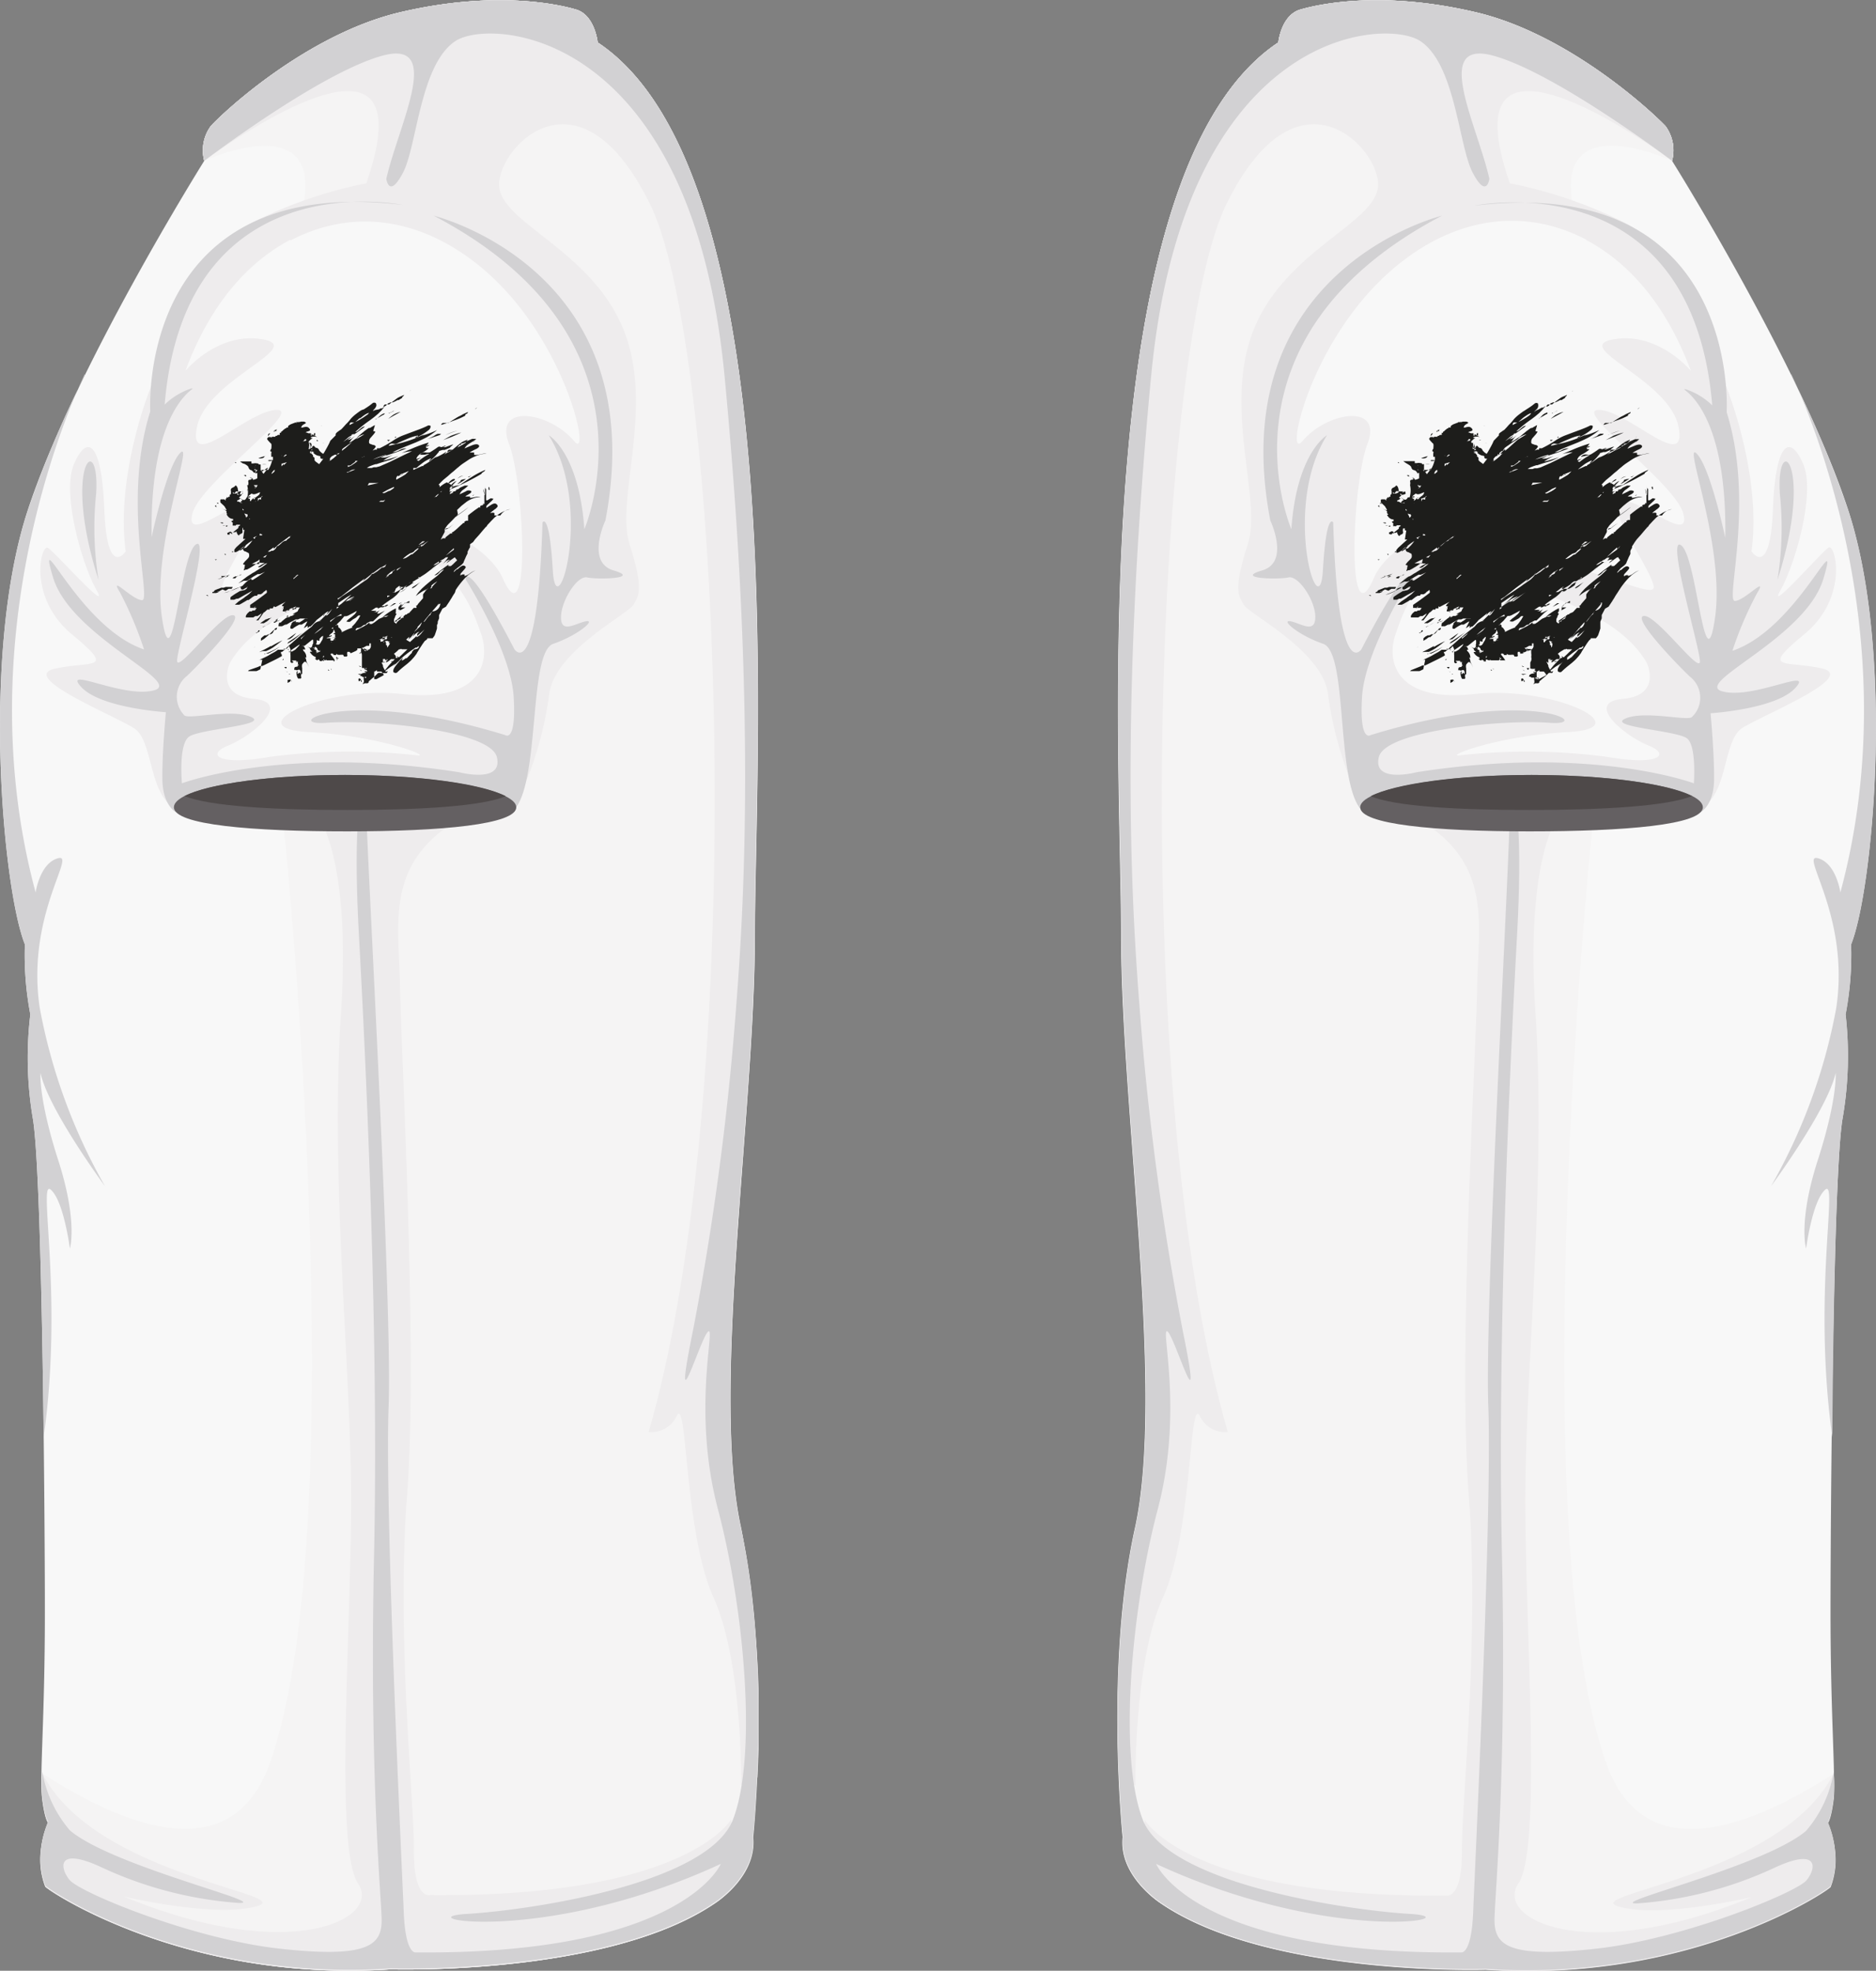 <?xml version="1.0" encoding="UTF-8"?>
<svg xmlns="http://www.w3.org/2000/svg" xmlns:xlink="http://www.w3.org/1999/xlink" id="Livello_1" data-name="Livello 1" width="123.73" height="130" viewBox="0 0 123.73 130">
  <rect x="0" y="0" width="123.73" height="130" fill="#808080" stroke="none"/>
  <defs>
    <style>
      .cls-1 {
        fill: none;
      }

      .cls-2 {
        clip-path: url(#clip-path);
      }

      .cls-3 {
        clip-path: url(#clip-path-2);
      }

      .cls-4 {
        fill: #f8f8f8;
      }

      .cls-4, .cls-5, .cls-6, .cls-7, .cls-8, .cls-9 {
        fill-rule: evenodd;
      }

      .cls-5 {
        fill: #f5f4f4;
      }

      .cls-6 {
        fill: #eeeced;
      }

      .cls-7 {
        fill: #d2d1d3;
      }

      .cls-8 {
        fill: #646062;
      }

      .cls-9 {
        fill: #4e4949;
      }

      .cls-10 {
        fill: #1d1d1b;
      }

      .cls-11 {
        clip-path: url(#clip-path-3);
      }

      .cls-12 {
        clip-path: url(#clip-path-4);
      }
    </style>
    <clipPath id="clip-path">
      <rect class="cls-1" x="73.69" width="50.04" height="130"></rect>
    </clipPath>
    <clipPath id="clip-path-2">
      <rect class="cls-1" x="73.69" width="50.03" height="130"></rect>
    </clipPath>
    <clipPath id="clip-path-3">
      <rect class="cls-1" width="50.04" height="130"></rect>
    </clipPath>
    <clipPath id="clip-path-4">
      <rect class="cls-1" width="50.03" height="130"></rect>
    </clipPath>
  </defs>
  <g id="Layer_1" data-name="Layer 1">
    <g class="cls-2">
      <g class="cls-3">
        <g>
          <path class="cls-4" d="M84.31,2.8S84.49,1,85.76.63,91.18-.64,97.34.81,109,7.42,109.85,8.32a2.71,2.71,0,0,1,.43,2.29s8.57,13.66,11.63,23.08,1.62,25,.18,28.6a21,21,0,0,1-.37,4.62,24.07,24.07,0,0,1-.18,6.78c-.63,3.36-.81,25.62-.81,32.68s.36,10.77.18,12.22-.39,1.63-.39,1.63a6.43,6.43,0,0,1,.48,1.93,5,5,0,0,1-.3,2.3c-.23.3-9.28,6.36-22.76,5.46,0,0-14.31.45-21.37-4.35,0,0-2.8-1.76-2.53-4.38,0,0-1.18-11.32.81-20.37s-.91-27.52-.91-39.1S71.4,11.38,84.31,2.8"></path>
          <path class="cls-5" d="M84.31,2.8S84.49,1,85.76.63,91.18-.64,97.34.81,109,7.42,109.85,8.32a2.71,2.71,0,0,1,.43,2.29s-7.82-3.64-6.53,3l-2.19,1.14S84.43,23.41,101,52.28l4,2.49s-4.68,45.58.93,61.51c2.29,6.49,8.49,4.9,15,.73a14.06,14.06,0,0,1,0,1.59c-.18,1.45-.39,1.63-.39,1.63a6.43,6.43,0,0,1,.48,1.93,5,5,0,0,1-.3,2.3c-.23.3-9.28,6.36-22.76,5.46,0,0-14.31.45-21.37-4.35,0,0-2.8-1.76-2.53-4.38,0,0-1.18-11.32.81-20.37s-.91-27.52-.91-39.1S71.4,11.38,84.31,2.8"></path>
          <path class="cls-6" d="M84.31,2.8S84.49,1,85.76.63,91.18-.64,97.34.81,109,7.42,109.85,8.32a2.71,2.71,0,0,1,.43,2.29S95.15-.67,99.58,12.09A29.67,29.67,0,0,1,107,14.61c4.16,2,5.48,7.12,5.48,7.12l1.41,3.87s2.31,5.71,1.63,10.77c0,0,1.23,1.86,1.41-2.76s1.17-4.93,2-3-.55,6.65-1.5,8.32,2.72-2.53,3.17-2.81,1.36,3.27-1.59,5.71-1.31,1.72,1.14,2.26-4,3.12-5.25,3.94-.94,4.24-2.6,5.2-9.23.16-9.23.16-2.52,2.38-1.8,13.42S100.6,90.28,100.6,99s1.11,22.92-.46,25.25,4.46,5.43,15.42.88c0,0-6,1.43-8.78.64s10.79-2,14.17-8.81a11.5,11.5,0,0,1,0,1.66c-.18,1.45-.39,1.63-.39,1.63a6.43,6.43,0,0,1,.48,1.93,5,5,0,0,1-.3,2.3c-.23.3-9.28,6.36-22.76,5.46,0,0-14.31.45-21.37-4.35a6.34,6.34,0,0,1-2.3-2.72l1-.83.19-2s2.83,5.15,19.86,5c0,0,1.08.32,1.06-2.94s1.17-14.23.45-23.46.49-29.35.56-33.64,1.13-8.47-4.69-11.4l-3.69-2.19a24,24,0,0,1-1.46-5.59c-.31-2.85-5.2-5.3-5.56-5.93s-.69-1,.27-4-1.72-9.15.45-14.3,8-6.88,8.14-9.33-5.3-8.36-10,1.2-6.62,57.84.09,81a1.84,1.84,0,0,1-1.86-1.08c-.7-1.29-.47,7.71-2.42,12s-1.81,12.4-1.81,12.4l-1.07-.48a68.53,68.53,0,0,1,1.07-16.49c2-9-.91-27.52-.91-39.1S71.4,11.38,84.31,2.8"></path>
          <path class="cls-7" d="M111.71,51.67s-6.74-2.54-18.28-.73c0,0-2.92.77-2.49-1s8.19-2.49,11.27-2.26-1.23-2.45-11.81.81c0,0-.75.54-.57-2.51S93,38.22,93,38.22s0-1.59-3.21,4.61c0,0-1.54,2.35-1.86-8.37,0,0-.45-.77-.68,3.17s-2.72-4.16.27-8.92c0,0-2,1.14-2.35,6.2,0,0-5.46-12.62,9.93-20.68,0,0-14.48,3.53-11.32,20.1,0,0,1.32,2.76-.54,3.3s1.09.61,1.74.46,1.79,1.53,1.77,2.64-1,.36-1.65.25.54.93,2.17,1.49.84,8.75,2.42,10.84L97,54l15.17-.43s.86-.45.88-2.13-.23-4.39-.23-4.39,4.32-.27,5.59-1.67-2.76.77-4.8.23,5.48-3.49,6.65-7.43-1.72,3.31-6,4.75a23.48,23.48,0,0,1,1.62-3.79c.77-1.27-.82.5-1.46.5s1.32-6.52-.54-12.45c0,0,1-15.79-16.65-13.62,0,0,14.34-3,15.7,13.17a4.59,4.59,0,0,0-1.74-1.06c-.75-.11,2.74.57,2.6,9.8,0,0-1-4.71-1.9-5.57s1.9,6.2,1.22,10.86-1.18-4-2.22-4.79,1.23,6.79,1.23,7.65-2.81-3-3.67-3,1.76,2.81,3,4a1.76,1.76,0,0,1,.32,2.47l-.18.2c-.32.28-3.13-.45-4.39.1s3.42.79,4.07,1.31.44,3.07.44,3.07"></path>
          <path class="cls-7" d="M84.31,2.8S84.49,1,85.76.63,91.18-.64,97.34.81,109,7.42,109.85,8.32a2.71,2.71,0,0,1,.43,2.29s-7.57-5.74-11.73-6.92-1.13,4.52-.32,8.1c0,0-.17,1.37-1.1-.4S96,4.23,93.66,2.7,78.1,1.93,75.92,24.83s-1.18,36.2-.73,42A186.17,186.17,0,0,0,78,87.74c1.45,7.15-.5.45-1,.09s1.08,5.21-.64,11.72-2.62,16.21-1,20.46S88.8,126,93,126.25s-5,2.13-16.75-3.3c0,0,2.49,6,20.14,5.84,0,0,.66.11.77-2.63s1.26-26.58,1-33.37,1.47-37.08,1.41-39.37,1-1.18.49,8.19-1.31,26.7-1,41-.45,22.18-.49,23.94.86,2.63,6.65,2,13.26-3.71,13.93-4.52.82-2.22-2.21-.78a25.73,25.73,0,0,1-9,2.31c-2,0,8.42-2.44,11.18-4.79a8,8,0,0,0,1.82-3.88,11.5,11.5,0,0,1,0,1.66c-.18,1.45-.39,1.63-.39,1.63a6.43,6.43,0,0,1,.48,1.93,5,5,0,0,1-.3,2.3c-.23.3-9.28,6.36-22.76,5.46,0,0-14.31.45-21.37-4.35,0,0-2.8-1.76-2.53-4.38,0,0-1.18-11.32.81-20.37s-.91-27.52-.91-39.1S71.4,11.38,84.31,2.8"></path>
          <path class="cls-7" d="M118.11,24.7a71.76,71.76,0,0,1,3.8,9c3.08,9.41,1.62,25,.18,28.6a21,21,0,0,1-.36,4.62,24.52,24.52,0,0,1-.19,6.79c-.41,2.16-.63,12.29-.69,21.1-1.31-9.4.4-17.06-.46-16.34s-1.27,3.89-1.27,3.89-.54-1.76.77-5.83,1.18-5.75,1.18-5.75c-.55,2.44-4.26,7.46-4.26,7.46a37.14,37.14,0,0,0,4.3-11.76c.91-6.07-2.44-10.19-1.22-9.87s1.49,2.26,1.49,2.26c4.59-17-2.34-32.32-3.23-34.17"></path>
          <path class="cls-8" d="M101,51.12c-6.24,0-11.29,1-11.29,2.13s4.91,1.59,11.17,1.59,11.43-.42,11.43-1.59-5-2.13-11.29-2.13"></path>
          <path class="cls-9" d="M101,51.12c-4.87,0-9,.58-10.6,1.4,1.56.66,5.6.91,10.46.91s9.11-.25,10.73-.92c-1.6-.81-5.73-1.39-10.59-1.39"></path>
          <path class="cls-7" d="M117.39,32.58a21.62,21.62,0,0,1-.16,5.68c2.46-7.7-.11-9.95.16-5.68"></path>
          <path class="cls-4" d="M104.58,15.81c2.41,1.27,5.11,3.76,6.94,8.65,0,0-2.13-2.58-5.08-2.08s3.62,2.62,4.26,5.75-3.26-1-5.21-1.09,5,4.8,5.53,6.84-2.68-.88-4.08-.88,2,4.57,2.13,5.7-6.34-2.7-10.22-1.57,6.9,1.55,9.77,6.61c0,0,1,2.13-1.58,2.36s.11,2.44,1.67,3.07.59,1.34-2.62.77a40.11,40.11,0,0,0-9.67-.13c-1.45.22,2.17-1.27,7-1.52s-1-3.08-6.18-2.51-5.84-2.15-5.18-4,1.49-4.55,6.88-7.27-6.53-.56-8.33,3.62-1.46-6.13-.42-8.85-2.69-2.11-4.29-.18c-1.18,1.41.38-6.39,5.73-11.15,3.73-3.32,8.41-4.52,13-2.14"></path>
        </g>
      </g>
    </g>
    <path class="cls-10" d="M97.94,29.21a.61.61,0,0,1,.14,0Zm-4.09-.32v-.07h0Zm4-.78.08-.05S97.92,28.08,97.85,28.11Zm-3.1.38v-.06h.17v-.08L95,28.3l-.24.12.05.07Zm7.68-1.26.14-.07.15-.06h0a.25.25,0,0,0-.14.06l-.15.07-.06.05h0v-.05Zm-8.06,1.53a.15.15,0,0,1,.08-.17h.06Zm-.28,0h0v-.07h0ZM90.86,36.9H91l-.08.05Zm1.32-6.33Zm-.06,0ZM91,33.46c-.09-.16,0-.11,0-.16h0l-.12.09Zm3.2-3.1ZM93.47,29h0l0,.05h0ZM92.2,30.48h0l.1.06c-.1,0-.11,0-.1,0Zm1.9-.34.09-.06h0a3.53,3.53,0,0,0-.46.15.58.58,0,0,0,.37-.05Zm-1.84.29Zm-.24.15Zm15.84-1.7.11-.08A.39.39,0,0,0,107.86,28.88Zm-.49-1.47a.12.12,0,0,1,.08-.11.13.13,0,0,0,.1-.12,4.37,4.37,0,0,0-.61.31l.1-.07.1-.06.2-.14-.12.09-.13.08-.14.08-.14.08-.56.35a.38.38,0,0,1-.11,0h-.27a.28.28,0,0,0-.11.13c.27-.08.55-.17.82-.28a4.79,4.79,0,0,0,.81-.34Zm.52,1.75.21-.16-.19.16Zm-5.62-.05.15-.09h-.19s.06.06.06.09ZM108,27l.14-.11A.3.3,0,0,0,108,27Zm1.18,7.35Zm.07-3.53.19-.12Zm-2.22-1.56.3-.23a8,8,0,0,0-.79.62c-.1.07-.32-.09-.37.17a6.86,6.86,0,0,0,1.21-.61c0-.09.11-.12.12-.2A1.42,1.42,0,0,0,107.05,29.26Zm-.53-.46c.2-.09.4-.17.59-.27a5.05,5.05,0,0,0-.69.22c-.16.1-.33.19-.5.28Zm-4.23-2.19.16-.07h.15a1.77,1.77,0,0,0,.31-.15H103l.07-.05.15-.09c0-.09.11-.11.13-.2l-.25.11a1.09,1.09,0,0,0-.23.14l.08-.06.08-.06.15-.11-.2.14-.1.07-.11.08-.2.15-.21.17h-.2c-.07,0-.14,0-.17.16l.15-.07Zm.54,2.2h-.08v.09Zm-.2-1.45-.08.06-.09.07-.17.14.43-.23.42-.23A1.57,1.57,0,0,0,102.63,27.36Zm.74,1.06h0l.16-.13Zm2.7.28a7.47,7.47,0,0,1,.79-.29A3.26,3.26,0,0,0,106.07,28.7Zm-2.37-2.89.11-.07A.58.58,0,0,0,103.7,25.81Zm3.37,3.32a.48.48,0,0,0,.06-.11ZM98.59,44.07v.06h0Zm-.07.1h0l-.08-.09C98.53,44.14,98.53,44.16,98.52,44.17Zm.28-.09Zm-.39.14-.08-.06v.07h.08Zm.3-.08Zm-2.85.31h-.11C95.79,44.53,95.8,44.44,95.86,44.45Zm-.27.43Zm.07,0V45c0,.1.06,0,.08,0h0s.08,0,.11-.11.11.23.07.05-.22-.1-.28-.07Zm-.11-.62c.06.07.09.09.12.07a.18.18,0,0,1-.14-.1Zm4.34-1Zm.65,1a.16.16,0,0,1-.11-.1s0,.07.09.06Zm0-1.3a.57.57,0,0,0-.08.08l-.08.07h.07l.06-.11v-.08l0,0Zm8.66-8.53ZM100.46,44h.06a.88.88,0,0,0-.16-.09A.28.28,0,0,0,100.46,44Zm-.16,1.63-.12.09Zm.16-.85s-.08-.06-.12,0,0,0,0,.1.07.06.1,0h.11V45h0l-.06-.06a.2.2,0,0,0,0-.11Zm-.22,0ZM92,36.44v-.07h.1Zm-.43-1.16Zm0,3.69.2-.13H92s.07-.07.07-.12h-.45l-.15.05h-.15l-.15.06-.3.12a.11.11,0,0,1-.06.09c-.06,0-.07,0-.08.08h.24a.67.67,0,0,0,.23-.1H91l-.16.08.2-.1h.11l.1-.06.1-.06Zm0-2.35v-.08h-.11s.06,0,.07.06Zm-.17-2.08v-.07h-.18a.19.19,0,0,0,.14.05Zm0,.12h.14a.2.2,0,0,1-.17,0Zm-.59-1.23Zm-.24.12h0s0,0,0,0Zm.11-.1h0ZM93.53,40l-.16.15a.71.71,0,0,0,.14-.1S93.52,40.07,93.53,40Zm2.07,4h-.16c0,.06.08.09.12.1Zm-.21-.55-.08.08s.06,0,.08,0Zm-5-4.19h-.11a.37.37,0,0,0,.15.06ZM92,44.58ZM91.28,38h.32l.08-.06.17-.1-.82.31a1.4,1.4,0,0,0,.29-.09Zm.23.12h0l.13-.06.13-.06h-.13ZM91,33.19l.1.06v-.07H91Zm1.49,0h.15c-.06-.11-.06,0-.11,0Zm.32-.69Zm-1.2,2.24c.09,0,.07,0,.11-.06h-.12s0,0,0,.07h0Zm1.32-3.32v-.07h-.15c.09.08.16.09.19.08h0Zm-.46,1.22s-.18-.17-.11,0a.54.54,0,0,0,.33-.06c.07-.06,0,0,0-.11s-.09,0-.12,0l0-.07a.8.8,0,0,0-.11.25h0ZM93,31.53Zm4.71-2.46s.08,0,.11,0-.07,0-.07,0Zm-4.47,2.5h0v-.05h-.12Zm2.58,10.55h0l.09-.06.11-.11.06-.06.11-.13-.62.44A.73.73,0,0,0,95.86,42.12Zm-.2.7h0l.06.09v-.08h-.06Zm1-.85.11-.1.1-.12,0,0h0l-.21.16-.2.15v.08Zm-4.8-6.85s.18.17.09,0-.22,0-.28,0,0,.05,0,.1.09,0,.1,0v.06S91.86,35.19,91.86,35.12Zm3.84,7.29-.06.06a2.83,2.83,0,0,0,.47-.29l.15-.13c.16-.13.32-.27.48-.38l-1,.67-.07.07Zm2-14h0s0,0,0,0ZM92.34,38h.07l.15-.1h.07l-.27.12h-.14l-.13.06a.25.25,0,0,0,0,.07h.16ZM96,40.48v-.06h0Zm-.43.23h.08v-.08Zm11.38-9.17-.09.07.1-.06.09-.05a.9.9,0,0,1,.21-.08.55.55,0,0,0-.22.06Zm1.77-.55a4.84,4.84,0,0,0-.78.41l.52-.34c-.43.28-.92.56-1.38.9-.17.11-.44,0-.61.29a16.22,16.22,0,0,0,2-1C108.46,31.16,108.65,31.1,108.71,31Zm-1.62.68v.06l-.06.05h0l-.17.16h0l.12-.06h0l.47-.29A.9.9,0,0,0,107.09,31.67ZM95.47,42.78H95.4l.06.11c0-.08,0-.1,0-.11Zm11-10.7v.06l.16-.09-.21,0Zm1.14-.59.17-.14-.15.09s-.07,0-.07,0Zm-1.41.45.06-.07h0a.86.86,0,0,1,.33-.27h0v.06l-.09.06-.1.05-.15.09Zm.11-.12.1-.09Zm0,3a1.05,1.05,0,0,0-.24.06v.06l.18-.09a.38.38,0,0,0-.08.07l.11-.09h0a2.61,2.61,0,0,1,.43-.31,1.9,1.9,0,0,0-.44.3Zm1.55-2.09.11-.12-.1.07A.12.12,0,0,0,107.86,32.73Zm-10.6-4h.22V28.6c0-.08-.08,0-.08,0v.08C97.4,28.74,97.13,28.56,97.26,28.68ZM109,32.6Zm-11.44-4Zm3.94-1,.29-.16.13-.08.14-.07v-.08a.76.76,0,0,0-.32.17l-.24.25Zm-3.89,1.44h.09C97.55,29,97.6,29,97.57,29.05Zm11.34,3.1v-.06c0,.19,0,.19.06.18s0,0,0-.09v-.06h0S108.91,32.1,108.91,32.15Zm-3.62-3.38c-.15.07-.29.15-.43.2l.79-.27.09-.08h-.23l-.11.05ZM95.06,41.13l.1-.08h0v.06Zm-2.52-2.82.11-.09.12-.09.12-.09L93,38l.13-.08.12-.08.13-.07.12-.08.13-.08.12-.08.13-.08.12-.08.11-.09.11-.09a.6.6,0,0,0-.31.15.4.4,0,0,1-.15.1.22.22,0,0,1-.16,0l.22-.14.23-.13h-.2l-.12-.05h0a2.91,2.91,0,0,1-.46.32l-.15.09-.15.08h-.07l-.15.06.06-.18v-.09a.84.84,0,0,1-.12.1h0l.14-.11v-.1s-.16,0-.11-.07l.08-.1a.38.38,0,0,1,.07-.08l.07-.07.06-.06a.58.58,0,0,0,.1-.13.38.38,0,0,0,0-.21s0-.05-.07-.07l-.15-.08c-.1,0-.19-.11-.16-.17h0l0-.07.06-.08.08-.09-.22.12-.12.1a.27.27,0,0,0-.07.14h0l.16-.1.16-.09h.08l.14-.14.06-.06.06-.07h0a1.36,1.36,0,0,0,.11-.14l.06-.08h0a2.71,2.71,0,0,0-.35.24l-.34.27a1.79,1.79,0,0,1-.28.2l-.12.06h-.1v-.05h0v-.06l0-.06.12-.15.32-.29.29-.26h-.16l.09-.6h-.09v-.13h-.12a.53.53,0,0,0,0,.25c0,.16-.16.12-.22.22s-.17-.14-.19-.24h0l-.07.06h-.06l-.07,0-.13.09.46-.37v-.09h0l.11-.08h0v-.05h-.24l-.07.07h0a.22.22,0,0,0-.16,0,.31.31,0,0,1,0-.19l-.1-.09c0-.08.16,0,.11-.17a.45.45,0,0,1-.36-.2c-.1-.12-.06-.12,0-.12V33.9s-.06,0-.07-.08v-.1c-.12-.1-.2-.1-.33-.22a.68.68,0,0,0,.33.16.5.5,0,0,0-.1-.19c0-.08-.29-.28-.31-.35V33h0a.06.06,0,0,1,.07-.06h.2l.09.08V33h0V32.9h0a.07.07,0,0,0,.07-.06h0v-.05l.1.05v-.07h.1v-.09a.07.07,0,0,1,.07-.07.61.61,0,0,0,0-.27c0-.19.2-.16.28-.28s.2.15.19.26a.26.26,0,0,1,0,.21v-.1c0-.1-.1,0-.12,0v-.07a.8.8,0,0,0-.13.19s-.18-.16-.1,0a.43.43,0,0,0,.33-.06h0l.09-.09h0a.23.23,0,0,0,.2,0c0,.32-.2.32-.28.49h0s0-.12.13,0a.45.45,0,0,1-.21.12v.07h.06a.32.32,0,0,1,.17.09h.17a.22.22,0,0,0-.16,0,.37.37,0,0,1,.2-.19,1.88,1.88,0,0,1-.25-.24c.34.35.43.22.51.07H92.9a.16.16,0,0,1,.07,0L93,32.7A1.69,1.69,0,0,0,93,32H93a.53.53,0,0,0,0-.25.13.13,0,0,1,.06-.1h0a.19.19,0,0,0,.19-.09c0-.09,0,0,.08.09a.79.79,0,0,0,.27-.1v-.07h0v-.16h0v-.12h-.06s0,.05-.08,0a.22.22,0,0,1,.05-.08l.08-.07h0V31h-.06V31h0v-.06h-.13v-.08a.41.41,0,0,0,.11-.07h0l-.05-.07h0s0-.05.06,0,0,0,0-.05h0v.13h0v.11h0V31h-.07a.31.31,0,0,0,.14,0v.12a.14.14,0,0,1-.1.07l-.13-.14h0L93.23,31a.1.1,0,0,1-.09-.06.24.24,0,0,1-.06-.11s0-.07-.16-.17l-.08-.05-.12-.07-.17-.12h.76v.13h.14a.49.49,0,0,1,.24,0c.11,0,.11.05.09.07h.53a.81.81,0,0,0-.31,0h-.08v.13h0V31h-.06V31l.06.09h0V31h.44a2.1,2.1,0,0,0,.26-.64h0l-.08.05h-.17v-.06h.27v-.22h-.11v-.23a.13.13,0,0,1-.06.07h0l.07-.07v-.09c0-.06-.1,0-.07-.09a.33.33,0,0,1,.07-.13h0v-.09a.61.61,0,0,0,0-.19.1.1,0,0,0-.06-.08l-.1-.11c-.07-.07-.13-.15-.12-.19h0l.08-.1h.17l.06.05a.16.16,0,0,1,0-.07h.24v-.06h.08l.08-.06h.12v-.08h0v-.06h.08v-.06l.08-.05.07-.07h0l.14-.11h.06v-.06h.16v-.09l.07-.06.1-.06.34-.13,0,.06v-.06h0c0-.07.06,0,.11,0s0,0,0-.05h0c.11.07.13,0,.18,0h.19a.23.23,0,0,1,.17.07c0,.07-.29.11-.3.33.17,0,.36-.15.53.05s-.15.17-.24.26h0a.64.64,0,0,1,.18.06l.09-.06-.09.06h.17v.07s0,.06,0,.08h0c.14,0,.26,0,.41.1a.72.72,0,0,0-.41,0h0v.06h.13a.91.91,0,0,0-.16.11l-.12.12h0c0,.07.06.11,0,.14h0v-.05h0a.27.27,0,0,0,.13,0c.1.15.07.2,0,.25h-.09c.11.05,0-.09.12,0a.18.18,0,0,1-.09.08h.32l-.19.09h0v.06h.11v.06H97.3v.07h0c-.07,0,0,.08-.08,0h0a.35.35,0,0,0,.1-.09h0v-.05a.27.27,0,0,0,0-.13h0c0-.07,0-.13.11-.14l.13.13h.06l.09.05c.11.13,0,.07.22.27l.12.08h0l.06-.09.11-.19.11-.2.1-.19.09-.2.34-.35v-.1A.54.54,0,0,1,99,28.5l.11-.08.11-.07.15-.16.08-.09.07-.08a2.91,2.91,0,0,0,.33-.37,2.5,2.5,0,0,1,.34-.31h0l.09-.07.18-.13.1-.06.09-.06.2-.13.09-.06.1-.07.19-.15a.18.18,0,0,1,.2,0,.4.4,0,0,1,0,.27c-.06.12-.09.11-.13.16l-.14.15a3.73,3.73,0,0,1-.3.26c0-.08.11-.12.12-.2l-.13.05-.12.07-.22.15.15-.12.15-.12-.19.15-.2.16h0l-.1.09-.2.18a.34.34,0,0,1-.2,0c-.07,0-.14,0-.16.18l.3-.16.16-.08.15-.08.15-.09.15-.09.29-.2h0l.24-.18.12-.09.12-.09a1.1,1.1,0,0,1-.14.12h0l.09-.05.19-.1.1-.06h.09l.18-.12-.21.25-.23.23-.12.1-.13.11-.25.19a8.55,8.55,0,0,0-1,.8.28.28,0,0,0,.17-.07l.07-.06.08-.07c.1-.08.19-.17.31-.16a1.84,1.84,0,0,1-.22.17l-.23.17-.23.16H99.9l-.12.08.08,0a.77.77,0,0,0-.31.19l-.28.24h0l.27-.18.27-.17a.75.75,0,0,1-.25.22.61.61,0,0,0,.26-.08l.15-.12h0l.08-.06-.11.1-.1.11-.17.24a2.39,2.39,0,0,0,.34-.21l.33-.21-.16.14-.08.08h0l-.31.2-.15.1-.15.11h0l-.12.08-.12.09a1,1,0,0,0-.15.24h0v-.05a.65.65,0,0,0-.21.16l0,.08h0s0,.05-.07.07h0s.08,0,0-.09h0a.43.43,0,0,0-.07.07h.06a.56.56,0,0,1-.17.09h0l-.13.14v.1a1,1,0,0,0-.11.13l.11-.13h0a.2.2,0,0,1,0,.08l.11-.09.11-.08.21-.18L99,30l.11-.09-.27.07h.06L99,29.9V30a.61.61,0,0,1,0-.12l.26-.26v.12l.11-.09.1-.08.19-.17.1-.09.1-.09.2-.18h0l.1-.07.21-.13h0l.1-.06.21-.13a1.14,1.14,0,0,0-.26.09l-.12.06-.12.07.07-.07.07-.06.14-.12.15-.12.07-.06.07-.05.15-.11.08-.05h.07l.32-.19c0,.1-.06.19-.07.29a.68.68,0,0,1,.12-.12h0l-.14.14v.1s.17,0,.11.06a1,1,0,0,1-.15.2l-.13.15a.39.39,0,0,0-.11.37.15.15,0,0,0,.09.06l.16.06c.11,0,.21.08.17.14a1,1,0,0,1-.13.16l-.07.07.16-.06.13,0v-.09h.18a7.65,7.65,0,0,0,1-.58,3.6,3.6,0,0,1,.52-.26l.53-.2.54-.2c.18-.07.36-.14.54-.23a.2.2,0,0,1,.23,0,.32.32,0,0,1-.13.27,3.71,3.71,0,0,1-.88.52.13.13,0,0,1,.1-.1h.07v-.06a2.54,2.54,0,0,0-.66.21l.22-.1.23-.1c-.37.17-.79.32-1.2.53-.15.07-.36-.13-.52.14l.86-.2a8.45,8.45,0,0,0,.85-.28h0l.7-.3-.11.06-.1.05a6,6,0,0,0,1-.37,4.57,4.57,0,0,1-.68.47c-.24.13-.49.24-.74.35-.52.21-1,.39-1.52.64a1,1,0,0,0,.47-.14.77.77,0,0,1,.45-.11c-.45.18-.92.34-1.4.49l.1-.08a4.1,4.1,0,0,0-.91.32h0l.81-.24a1.71,1.71,0,0,1-.39.17,1,1,0,0,0,.35,0l.47-.16a3.21,3.21,0,0,0-.65.37c.33-.07.67-.19,1-.29l-.52.24c-.31.09-.62.18-.93.29h-.07l-.18.06-.18.07a.82.82,0,0,0-.2.12h.31l.14-.05.17,0,.23-.06.66-.29,1.46-.71a3.32,3.32,0,0,0-.7.13l.89-.38c.3-.12.61-.23.92-.32l-.07.1-.07.09v.1a1.18,1.18,0,0,1,.19-.11h-.12l-.11.06v.1c0,.06.23,0,.13.08a2.37,2.37,0,0,1-.5.32l-.09.07a.57.57,0,0,0-.08.08.42.42,0,0,0-.1.2l.32-.1-.29.17h0l.12.06a4.67,4.67,0,0,1,.51-.36l.19-.11h-.07l-.27.07-.27.06a.39.39,0,0,1,.34-.16.81.81,0,0,0,.31,0,6.06,6.06,0,0,0,.53-.35.17.17,0,0,1,.19,0h.07l.19-.08h.09c.1-.05.2-.09.28-.14l-.21.11-.13.06-.14.06h.15l.18-.07.34-.12a.53.53,0,0,1-.11.11s-.09.06-.1.11l-.23.1-.13.05h-.13l-.23.07a.22.22,0,0,1-.08.13,2.48,2.48,0,0,1-.57.55c0-.09.11-.12.12-.2a1.92,1.92,0,0,0-.47.25l.3-.23c-.12.1-.26.19-.39.29l-.21.16-.2.17H104V31h0l.27-.12.31-.14h.09v-.05h0q.22-.12.45-.27h0c.16-.13.32-.23.48-.34l-.14.11a4.51,4.51,0,0,0,.75-.4A1.46,1.46,0,0,1,106,30l.15-.09.17-.09.18-.1.35-.17h0a.48.48,0,0,0,.09-.1h0c.06-.09.1-.08.17-.09h0v-.08h0a.56.56,0,0,0,.36-.15l.37-.16h.27c-.23.23-.6.31-.77.63l.26-.11.27-.11c.17-.06.32-.08.4,0s0,.17-.15.25a3.21,3.21,0,0,0-.45.24h.3V30c.26.06.56-.12.82-.07a1.85,1.85,0,0,0-.77.18,2.58,2.58,0,0,0-.37.19l-.36.24a3,3,0,0,0-.35.27l-.09.07-.08.07-.17.15c-.12.09-.23.19-.34.29l-.34.28-.17.17h0l-.13.14c.07,0,.11.08.06.17l.07-.06a1.88,1.88,0,0,1,.42-.27h0l.28.16a1.1,1.1,0,0,1,.35-.26c-.14.16-.29.31-.44.46v.16a.1.1,0,0,1,.07-.09h0a.88.88,0,0,1-.08.11v.09h0l.1-.06-.06.06h0l.16-.07-.18.13v.09l.15-.09h0l.14-.09-.17.13h0s.06,0,.07-.09h0c0-.1.09,0,.17-.09v-.07h0a.36.36,0,0,0,.28-.13l.31-.14h.23a1.94,1.94,0,0,1-.31.26.68.68,0,0,0-.26.32l.21-.1.21-.1a.3.3,0,0,1,.36,0v0h0c0,.06-.05.12-.13.17l-.2.11h0l-.07.06h.27v.09c.23,0,.47-.12.7-.06a1.75,1.75,0,0,0-.94.33c-.09.06-.18.14-.28.22s-.17.16-.26.24l-.07.07.07.29-.08.09.17-.12.32-.23c.11-.08.2-.16.3-.22-.2.17-.4.32-.6.46l-.28.2-.21.22-.25.25a1,1,0,0,0-.13.16,1,1,0,0,0-.11.17V35h0v.09h0l-.09.17a3.59,3.59,0,0,0-.17.34l.13-.09H106v-.06l.16-.13.08-.06.07-.06a.71.71,0,0,1,.15,0h0v0a.17.17,0,0,0-.06-.06l.13-.07a.91.91,0,0,1,.11-.12l.15-.13.14-.13h0l.13-.12.07-.06.06-.06h.08v-.09l.12-.06h.12v-.11a1.92,1.92,0,0,0,0-.24l.16-.13.29-.22.29-.2.06.05v-.06h0c0-.12.1-.08.18-.13s0,0,0-.07h.1V33h0v-.05h0v-.26a.86.86,0,0,0-.08-.44c.12.64.11.36.12.31s0-.4,0-.6h0v-.2h0v.31h0v0c0,.19.06.19.07.18h0v.36h0v.07h0v.11h0V33h0V32.9h0V33h0v-.06h0v0h0V33h0v0h.1l.15-.1c.08-.06.16,0,.24,0a1.07,1.07,0,0,1-.14.16l-.09.08-.08.08a1.21,1.21,0,0,0-.16.16h0v.13h0l.11-.08.22-.14c.14-.08.27-.12.37,0s0,.17-.08.26l-.1.07-.1.08a.8.8,0,0,0-.17.15h0s.2-.07.28,0V34h.37a.87.87,0,0,1,.65-.41,2.24,2.24,0,0,0-1.14.66h0l-.11.11-.13.14-.14.15c0,.06-.09.11-.13.16l-.14.16-.26.31-.27.3-.13.18-.12.19-.06.09v.1a1.28,1.28,0,0,0-.11.2.47.47,0,0,0,0,.1v.1l-.1.2-.09.21a1.19,1.19,0,0,0-.08.2.85.85,0,0,1-.16.17l-.21.16-.15.17-.07.09v.05l.2-.19h.05l.1-.09.1-.08.09-.05a.19.19,0,0,1,.18,0s.07.05.07.09v0a.66.66,0,0,1-.12.17l-.18.2h0a.7.7,0,0,0-.07.1h.08s-.08,0-.07.07a.61.61,0,0,0,.14-.07h.14V38a1,1,0,0,0,.36-.18,1.24,1.24,0,0,1,.36-.19,1.68,1.68,0,0,0-.34.2l-.16.12-.07.07-.08.07a5.46,5.46,0,0,0-.53.64l-.12.18-.12.19-.06.09-.06.09-.11.19-.06.09-.06.1-.06.09h0l-.12.18-.06.09-.23.13-.11.21-.11.21v.22l-.09.22v.11l0,.11v.23l-.07.22-.08.23a1.33,1.33,0,0,1-.14.19l-.35,0v.06l-.11.09a.63.63,0,0,1-.07.1l-.07.1-.13.2a2.39,2.39,0,0,0-.13.21l-.07.11-.06.11-.15.2-.17.19h0l-.09.09-.09.08-.09.08-.2.16h0l-.1.08c-.13.11-.26.22-.39.35a.18.18,0,0,1-.2,0c-.06,0-.08-.14,0-.28a1.27,1.27,0,0,1,.13-.19l.07-.09a.38.38,0,0,1,.07-.08,1.15,1.15,0,0,1,.14-.17l.08-.07.08-.08v.12h0v.06l.13-.07.12-.09h.06a1.08,1.08,0,0,0,.11-.11l-.15.15-.14.16.09-.1v-.05h0l.19-.2.1-.11.1-.1V43h0l.1-.11c0-.06.13-.06.2-.08a.19.19,0,0,0,.16-.2l-.15.11h-.08l-.07.06-.31.22-.15.11-.07.06-.08.06-.14.12-.14.13h0l-.11.12-.12.11-.24.22a.38.38,0,0,1,.07-.08l.07-.07a1.37,1.37,0,0,0-.2.13l-.1.06-.1.07-.37.28.1-.15.11-.13.11-.14.12-.13.12-.12.12-.13.13-.12.06,0h0c.07,0,0,0,0-.13l.08.08h.06l.06-.06.13-.12.12-.12.13-.12.1-.1h-.33c-.1-.07-.08,0-.09,0h-.09l-.28.17-.16.13h0a.43.43,0,0,1,.13.17v.12h0s0,.06-.08.06h-.14l-.07.06-.08.06a1,1,0,0,1-.17.1v-.09l.09-.07h-.16v-.07h-.14v.26s-.07-.07-.09,0h0a.76.76,0,0,1,.09.18v.06a3.9,3.9,0,0,0,.19.35l.12-.06a.27.27,0,0,1-.07.14h0a.32.32,0,0,0-.22,0l-.2.2-.11.09-.11.09-.1.09-.09.07V45a.18.18,0,0,1-.08.07h-.06l-.06,0v0h-.06l-.14.06a.36.36,0,0,1,.07-.09h0v-.13a.34.34,0,0,1,0-.2v-.1h.07v.1c0,.1.07.06.1,0h.11v.09h0l-.14-.1a.13.13,0,0,0-.12,0H101a.16.16,0,0,0-.08-.06h-.07c0-.15.12-.18.19-.2s.15,0,.2-.06,0,0-.06,0,0,0-.07-.06h.32l-.12,0h0a.27.27,0,0,0-.06-.09h-.06a.27.27,0,0,0,.07-.13h-.2a.54.54,0,0,1-.13,0v-.2h0v-.19a.61.61,0,0,1,.06-.13.53.53,0,0,0,0-.25.63.63,0,0,0,0-.24v-.28h-.25v.1a.26.26,0,0,0-.08.06h0l-.35.16-.06-.06h0v.06h0V43h-.14a.45.45,0,0,0,0,.23.08.08,0,0,1-.1.08h-.12l-.06-.12h-.17a.27.27,0,0,1-.13,0h-.06l-.1-.06v.08h-.18v-.07h-.06c-.09-.1-.08,0-.1,0h-.06l.15.19.13.18a.21.21,0,0,1,0,.11h0v-.06h-.92l-.06-.06v.06h-.06L98,43.49v.06h0l0,.07H98L98,43.56v.07h-.14l0-.07h-.05c-.09-.09-.07-.05-.09,0h-.09a.91.91,0,0,1-.12-.11h.06c.06,0,0,0,0-.09a.64.64,0,0,1-.32-.24c-.08-.1-.07-.11,0-.11h.1l-.14-.13v-.06c-.13-.14-.19-.14-.33-.27a1,1,0,0,0,.27.18.11.11,0,0,0,.13,0,.41.41,0,0,0,.07-.11.14.14,0,0,1,0-.13,1.22,1.22,0,0,0,0-.27h-.06l-.5.4h-.15c0,.09,0,0,.06,0l.07.08a.77.77,0,0,1,.07.16h-.07c-.07,0,0,0,0,.08a.57.57,0,0,1,.2.36v.12s-.07-.06-.08-.05h0a1.42,1.42,0,0,1,.08.18v.07c.07.19.12.22.18.41a1.08,1.08,0,0,0-.16-.3s-.08-.07-.12-.06a.31.31,0,0,0-.09.07l-.08.1a.53.53,0,0,0,0,.25v.39h-.06a.45.45,0,0,0,0,.23c0,.07-.06.08-.1.07h-.11a.75.75,0,0,1-.1-.32c0-.1,0-.14.06-.16s0,0,0,.11.06.05.08,0h.06v-.06s.1.23.07,0-.17-.14-.22-.12h-.07s-.1-.06-.13,0c0-.16,0-.2.1-.22s.11,0,.15-.09,0,0-.06,0h.11a.27.27,0,0,0-.06-.09h0v-.14c0-.08-.09,0-.13,0v0h.11v-.09h0v.06h.06v0a.22.22,0,0,0-.16,0h0v-.07H96a.37.37,0,0,0,.11.1c-.06.06-.11.1-.2,0V43.4h0v-.19a.54.54,0,0,1,0-.13v-.24a1.6,1.6,0,0,0-.1-.23h0a.61.61,0,0,1-.15.17l-.18.08h-.4l-.11.08h0l-.11.07-.11.06-.11.06-.22.13c-.29.15-.58.28-.88.4l.17-.07.17-.07H94l-.13.63-.12.06-.13.06H93s0,0,.06-.06l.62-.25.15-.07H94l.15-.07.59-.29c.19-.09.37-.19.55-.29,0-.07,0-.13-.06-.16V43h.08V43h0v0h0l.11-.1.11-.1.11-.11.11-.1.22-.19c.3-.27.6-.52.91-.77l.38-.3.11-.13a.76.76,0,0,1,.48-.24h0v-.06h-.07a.23.23,0,0,0,.07.06.64.64,0,0,0-.1.13v.07h-.06a.34.34,0,0,1-.13.05c.2-.23.42-.44.65-.67v.08a.56.56,0,0,0,.22-.21l.09-.13.09-.12h0l-.1.1-.09.09-.1.1-.09.09a.41.41,0,0,1,.06-.11l.09-.11a.54.54,0,0,0-.2.1l-.1.11-.06.06-.05.06.07-.1.06-.11-.1.08-.26.21-.14.11-.07.05h0l-.1.12-.1.11-.11.11-.11.1h0l-.06,0-.12.09v-.15a2.2,2.2,0,0,1-.25.17c.06-.13.15-.27.21-.4h0l-.23.21h0l.26-.24h-.08a.85.85,0,0,1-.14.09l-.16.1h-.08l-.08,0h0l-.17.09-.16.1h0l-.08.06a.14.14,0,0,1-.17,0,.17.17,0,0,1,0-.1.2.2,0,0,1,.06-.15v-.07h0l.12-.13H96l.07-.05h.07s-.06.05-.06.09h.17l.1-.05h0l-.14.09-.13.1.17-.12h0l.09,0,.09-.06.1-.06.18-.13H97V40.8h-.49l-.14.06H96.2l-.36.19h0l-.11.07-.1.06-.11.08s.08-.09.13-.1l-.18.06-.17.09h-.08l-.08,0h-.07v-.12l.09-.12h0l0,0,.1-.1.22-.18.12-.08h.12l.12-.08H96l.12-.07.12-.07.12-.07h0l-.14.08a.22.22,0,0,1-.16,0l.32-.17h0a1,1,0,0,1,.07-.15l.07-.11h-.24a.32.32,0,0,0,0,.1h-.13l-.1.07v-.13H96l-.15.08h0v.06l-.15.06-.15.07h.06l.07-.05.11-.08h0l-.07,0-.15.08h-.15a.25.25,0,0,1,.05-.18v-.09a.52.52,0,0,1-.11.1h0a.43.43,0,0,1,.07-.07l.06-.06V40s-.16,0-.11-.07l.08-.1h0l.15-.13h0l-.28.14-.4.21,0-.06V40a.06.06,0,0,0-.06.06h0l0,.07h-.19v.08h-.16l-.16.15h0l-.09.06h0l-.39.5h-.15a1.28,1.28,0,0,0,.37-.46l-.28.18h-.14l-.14.09h-.48a.19.19,0,0,1,0-.11.57.57,0,0,1,.08-.13.47.47,0,0,1,.1-.1l.07-.06.06,0h.07l.07-.06h.12l.11-.09h-.1s.1,0,.12-.08H93.2V40h0v-.1h0c.3-.2.59-.41.88-.63l.22-.17,0-.13-.06-.06c0,.07-.13.1-.17.16h0a.46.46,0,0,1-.18.13h-.09l-.1,0a.11.11,0,0,1-.08.1H93.5l-.14.08-.26.2H93l-.14.09-.3.17-.11.05h-.28l.16-.14h0l.08-.07.18-.12.18-.12.08-.07.09-.06.17-.13.15-.15a.43.43,0,0,0,.07-.07h0l-.1.06-.11.06-.11.06-.11.06-.21.12-.21.12-.1.05h-.09l-.17.07H91.9v-.16h0l.07-.06.16-.11.09-.06.1-.06.2-.12.32-.07.09-.06.07-.06h-.13c.07,0,.13,0,.17-.09h-.1l-.25.15a.15.15,0,0,1-.18,0,.11.11,0,0,1,0-.11h0l-.15,0-.17.06L92,39l-.16.08-.17.07a1,1,0,0,1-.29.08,6.51,6.51,0,0,0,1.2-.55h0a2.21,2.21,0,0,1,.57-.48.08.08,0,0,1,0,.09h0v0h.11c.23-.14.45-.29.68-.45l.12-.08-.2.09-.15.06h-.15l-.14.08-.14.08h0l-.12.08a.58.58,0,0,0-.11.07L93,38.3H93l-.19.06h-.19l-.36.17m13.45-6h0l.16-.1h0Zm0-2.29Zm0,2.23v.05l.08-.07Zm-4.57-2.84ZM97.31,29h0l0,.05V29Zm-5.1,6.09Zm0,0Zm.13-.09h0s.09.13,0,0Zm.14-.15Zm.25-.2Zm.06-1h0a.51.51,0,0,1-.09-.08v.07l.06.05Zm3.62-4.8ZM95.52,30h0a.44.44,0,0,1-.12.11h.09l.06-.06a.08.08,0,0,0,.07-.06h-.1Zm-.24.08h.09a.27.27,0,0,0-.08.07V30Zm0,.51h0v.17h0a.84.84,0,0,0,.15-.18.17.17,0,0,0,0,.1l.2-.19h0Zm-.12-.38Zm-.06.57Zm-.53.5a.32.32,0,0,0,.06-.08h0v.06l.17-.14h0a.31.31,0,0,1,0-.11h-.06a.44.44,0,0,0-.11.12h0ZM94.41,35h.06V35Zm0-2.36ZM94,31.13h0l.11.15h0c.11-.14.21-.28.32-.41h0l-.09.07h0l.06-.05h0ZM94.29,35l-.07.07h-.07l.14-.09h0Zm-.56-2.91Zm-.69.21c.11,0,.23.06.29,0h0l.09-.07h.09l.12-.06h-.08c-.07-.18.08,0,.1,0a.32.32,0,0,1,.1-.13h-.19V32h0V32h-.07V32h0a.36.36,0,0,1,.07.17v.09c0-.1-.08,0-.1,0v0a.44.44,0,0,0-.12.15s-.35-.18-.28,0Zm0,1Zm0,.63a.42.42,0,0,1-.19-.06.51.51,0,0,0,.09.18v.06c0,.06.15,0,.12-.14Zm.19.33c-.07-.07-.06,0-.08,0Zm0,0Zm.38-1.18a.38.38,0,0,0-.14-.06c0-.08.11-.15.22-.13s0,.12.07.18h0V33l.12-.11s0,0,0,.06H94v-.13l.1-.1c-.06,0-.08.06-.12.09l-.22.08h-.18c.09-.16.33-.18.35-.42-.19.06-.39.21-.56.08-.07.09-.18.1-.22.22s.05-.11.16,0a.44.44,0,0,1-.19.07h0a.45.45,0,0,0,.09.06h.06a.36.36,0,0,0,0,.15h.16v.08h-.14a.26.26,0,0,0,0,.09h0v-.06c-.07,0,0,.1-.13,0h0A.61.61,0,0,0,93.3,33h0V33a.29.29,0,0,0,.13-.14l.18.23Zm.32,2.15h-.08v.09H94s0,0,0-.05Zm-.08-2.09Zm-.37,2.4h.07v-.09l.13-.07a.39.39,0,0,0-.2.08h-.07Zm.37,1.29.08-.06L94,36.7l.29-.16h.06l-.08.07-.19.15-.2.1-.2.1-.2.1-.19.1h.24l.13,0h.12Zm.32,0,.09-.11a.79.79,0,0,0,.08-.11l-.33.17h.24Zm.34-.06Zm.14,0Zm0,0Zm1.2-1.33h0l.1-.11a.52.52,0,0,0-.1.11h0v-.07c-.26.2-.55.39-.82.62v0l-.25.23v-.11l-.39.29h.14l.1-.06h.06l.11-.07.09-.1.06-.12h0s0,.06,0,0a.33.33,0,0,0,.13-.07l.13-.11.06-.06.07-.06a.64.64,0,0,1,.16-.07h0l.09-.1S95.85,35.46,95.85,35.43ZM96.24,40l-.3.13h.21Zm.24-2.09h-.15l-.11.08a.26.26,0,0,1-.06.08l-.11.07h0l-.06.06-.09.06-.05,0,.08-.07.08-.07h.06v.08c.14-.12.28-.24.41-.37v0Zm.09-9.09Zm.65.47h0ZM97,28.86h0v-.05s0,0,0,0Zm-.27,1.56v-.07h0Zm.13-1.23ZM97,29l-.1-.05-.16.18h0l.08-.05h.09l.08-.08Zm.19-.17h0Zm-.06.32v.07h0Zm0,.46h0c.18,0,.12-.13.13-.23h0a1.18,1.18,0,0,0-.11-.19h0v.09c0,.06.06.07,0,.11v.14s-.09,0-.1,0v0h.08Zm.11.39Zm.85.26h-.1l-.13-.08s.12,0,0-.11a.64.64,0,0,1-.35-.14c-.18-.13,0-.08,0-.09h0l-.16-.08h-.13v.13h.08l.12.14h0v.1a.1.1,0,0,1,.09.07.24.24,0,0,1,0,.12s0,.07.15.17l.16.12Zm.13,10ZM95.79,43Zm.44,0Zm.54-.68c-.33.2-.65.43-1,.66h0a.48.48,0,0,1,.06.11.15.15,0,0,1,0-.09h0v-.08h.08v.06H96l.12-.07.1-.06.24-.25.08-.16-.12.1.15-.14Zm1,.63a1,1,0,0,1-.13-.12v-.06l-.13-.11a.55.55,0,0,0-.08.1c0,.05.06,0,.07,0h-.08c-.08-.06-.07,0-.11,0h.12v.05a.32.32,0,0,0,.08.06h.06V43c0,.07.09,0,.14,0V43h-.12v.09h0l.07-.05v0h.06V43h.11a.31.31,0,0,1,0-.14Zm0-1.24h0l-.41.35.17-.14Zm-.14.61Zm.28-.26h0l-.13.14h0v.09c0,.09-.11,0-.18,0h0c0,.16,0,.22-.06.26h-.05c.27.14.31-.13.42-.27A.67.67,0,0,0,98,42Zm0-.62h0l-.12.09-.11.09-.11.09-.11.1-.1.1h0a.43.43,0,0,0-.07.07h0l.07-.08h0l.19-.13.2-.14.07-.06h0l.07-.09h0s.08-.06.08-.08ZM98,43.31h0v.1h0s.08-.07.06-.14Zm3.08,1.88-.08.07h0Zm4.23-12.35.1-.05h.06l.16-.17h-.06l-.2.18Zm-1,3.13.31-.18.09-.06h-.17l-.22.2v0Zm-.49.42h0l.21-.16h0l.08-.07.08-.06h.08l.16-.1v.08l.15-.07.13-.11.26-.22h0l-.25.16-.25.16.09-.11h0l-.33.2-.08.07-.07.06h0Zm-.12.14-.18.12h0a3.11,3.11,0,0,0-.28.23h0a.68.68,0,0,0,.24-.08l.17-.11a1.27,1.27,0,0,1,.16-.11h.06l.22-.19.1-.09.1-.11h-.07l-.19.14h0a.37.37,0,0,1-.21.16Zm-.1,1.9Zm-.56.41v-.05h0l.1-.06h-.11l.09.07Zm.09-1.41a1.59,1.59,0,0,0-.29.15h0v.08Zm-.31-5.77.19-.1.17-.1h0l.23-.14.16-.15.07-.08h0c-.2.09-.38.16-.53.21l-.06.07h.08l.07-.08h.09l-.28.1-.06.06h0l.25-.11h0l-.16.07h-.14A.25.25,0,0,0,102.84,31.66Zm-.26,6.15h0v-.06l.15-.13.06-.06-.17.12v.07h0v-.06h0l-.08.06.08-.09-.13.08-.25.22-.07.07.2-.1.13-.06Zm-.45.33.24-.17h-.08Zm0-.81.06-.09-.31.22H102l.13-.07v-.06Zm.6-5.94Zm-.71.18Zm-.11.94.08.05.14-.1.4-.27h0l-.37.25a.64.64,0,0,0-.15.13h0l.34-.17h0l.16-.1h0l.13-.1v-.06a6,6,0,0,0-.72.35c.21-.12.41-.23.61-.36a2.58,2.58,0,0,1-.59.38Zm-.17.59h.34l.12-.13-.14.06-.21,0Zm-.44-1.28ZM101,32l.72-.16h-.63Zm-.3-1.26-.21.11-.23.1H100a.64.64,0,0,0-.31.15h-.06l-.08.05-.11.06h0l.07-.05h.07l.13-.05L100,31l.16-.06.16-.08.31-.15.26-.11h0a.83.83,0,0,0-.21.16Zm-1,5.78ZM99.32,31l.22-.12.12-.08.19-.08.24-.16.11-.08.11-.09.23-.17.09-.08h.09l.07-.06h0l-.1.06h-.08v.09l-.14.08-.13.09h-.19v.06l-.32.24a.49.49,0,0,1-.17,0v.09h0l0,.06-.12.07-.12.11ZM99,39.59l.26-.21.56-.37.28-.19.28-.19h0l.09-.07.44-.3a1.94,1.94,0,0,0,.34-.36h.07c0,.06,0,.09,0,0l.27-.17.26-.21.21-.17h0l-.12.07-.15.07-.55.4a1,1,0,0,0,.07-.12s-.09.12-.14.17l-.53.43a1.35,1.35,0,0,0,.12-.17l-.78.58-.76.6-.19.12H99v0l0,0Zm-.09.46H99l.21-.15.44-.29-.11.12.15-.07h.14l.27-.2c.18-.14.36-.28.54-.4l.1-.07-.1.07-.5.32-.25.16-.24.16a1.29,1.29,0,0,1,.21-.19l.26-.18a2.44,2.44,0,0,0-.44.19l-.56.41c.14-.11.27-.23.4-.35l.1-.09.09-.09.18-.18-.31.18-.31.21-.25.17v.27Zm0,.15.16-.13h-.14Zm-.43.88h0l.36-.31a1,1,0,0,1,.32-.12h.08a.26.26,0,0,1,0-.09h-.07l-.26.16-.13.08-.13.09-.16.09h0v.1Zm.33,1h0v-.21h-.12s0-.08.11-.07v0a.92.92,0,0,0-.09-.23.47.47,0,0,1-.06-.15h0l-.1.08h0a.36.36,0,0,0,.15,0c0,.34-.22.29-.3.48.11.09.06-.11.18,0a.51.51,0,0,1-.21.1h0a.2.2,0,0,0-.14.06h.15m-.05,0h.17a.22.22,0,0,0,0,.16h.17v.08h-.15a.32.32,0,0,0,0,.1h0s-.05.1-.15,0h0l.15-.07h0v0a.39.39,0,0,0,.15-.16h.15a.22.22,0,0,0-.16,0,.3.3,0,0,1,.19-.16Zm.48-.86Zm.13,2.22h0a.09.09,0,0,0-.08.06h.08Zm.1-.06H99l-.09-.08v.06h0v.07Zm0,0H99v.06Zm.38-.06h0s.06,0,0,0Zm.49-2a2.61,2.61,0,0,0,.23-.24l.2-.27a1.32,1.32,0,0,1,.08-.14l.08-.15h0v.08h0a.21.21,0,0,0-.19,0l-.14.13-.18.1-.17.09c-.1.05-.18,0-.26,0a1.37,1.37,0,0,1,.17-.17l.2-.15.18-.16a.64.64,0,0,0,.14-.22l-.25.14-.25.13a.58.58,0,0,1-.22.08h-.1l-.28.33-.08.07L99,41.1l-.15.14h.06v-.08h0l.12.08v.08h0c.06.12.06.07.07.07l.07.08.09.14h0v.08h0a4.38,4.38,0,0,1,.7-.31Zm.76,1.38Zm0,0Zm.19,1.31h-.16s0,.09.1.11Zm0-1.11v-.11l-.18-.08h0v.07h0a.18.18,0,0,0,.12.12v-.07h.06l0,.07Zm0-.13a.19.19,0,0,0,.18,0,.54.54,0,0,0,.1-.16v-.23h0l-.1,0v.09h0v.07h-.18l-.24.13h-.08a.55.55,0,0,0,.43.18Zm.34,1.29H101V44h0v.06c0,.06,0,0,.06,0s.17,0,.2.06Zm.33.09a.4.4,0,0,0-.12.08h-.06v.05h0v.46h.07l.08,0,.16-.09.17-.09.16-.09h0a.76.76,0,0,0-.17-.23l-.07,0h-.22Zm-.09-.73Zm.6-1.12a.22.22,0,0,0-.16,0,.35.35,0,0,1,.2-.18H102l-.12,0,.12-.07v0h-.06l-.23.09h-.06a.43.43,0,0,0,.1,0h.07a.25.25,0,0,0,0,.17H102v.09l-.16.05h-.06v.1h-.14l.1-.06.09-.08h0v-.07a.3.3,0,0,0,.08-.08h0v0H102a.37.37,0,0,0,.12.07l-.11,0Zm-.53-.19Zm.44-.12h.21V42h.06v-.06h0l-.15.07h-.16v.07Zm.13,1.61H102v.05Zm0,0Zm0-1.48c.13,0,.12-.08.11-.16l-.21.11h.08Zm.17,1.34-.06-.05v.06h.06Zm.08-.07Zm.06-1h0c-.2-.14,0-.06,0-.09h0l-.16-.08h-.06l.06.14h0v.13a.07.07,0,0,1,.07.08.38.38,0,0,1,0,.15v-.05l.07-.09Zm.12-.37V42h0s0,.08-.06,0h0Zm1,.6Zm0,0Zm.08,0Zm0,0Zm0,0Zm.19-.23a.39.39,0,0,0-.14.08h0l0-.06Zm1.84-2.68-.09.15v0c-.26.3-.53.6-.79.92v0l-.24.33v-.13l-.19.21-.1.1v.06h-.05l-.18.22-.18.22-.2.17-.2.17-.06,0h.06l.08-.06-.07.07.25.15L104,42v.09l.17-.11.14-.15.06-.08.07-.08a.86.86,0,0,1,.13-.14h0l-.53.47v-.08l0-.06.14-.14-.13.05-.13.09-.15.14-.07.07-.08.07.06-.06h0l.09-.13.08-.13.07-.14-.17.27h0l-.08.08-.08.07-.08.07h0l.08-.1.07-.09.08-.09.14-.13h0l.07-.07.15-.13.14-.14h.06l.11-.11a1.11,1.11,0,0,0,.07-.13.47.47,0,0,0,.06-.15h.07l.07-.07.12-.16a.26.26,0,0,1,.06-.08l.06-.08a1.07,1.07,0,0,1,.16-.14h0v0a.18.18,0,0,1,.08-.14h0v-.07a.53.53,0,0,0,.5-.55l-.19.07Zm1.09-3h-.06l-.27.19-.26.19a.66.66,0,0,1,.24-.23A.51.51,0,0,0,106,37h0l-.07.06-.15.12A2.09,2.09,0,0,0,106,37l.09-.12.06-.09H106l-.09.06-.08.06-.23.16h.21l-.63.47a1,1,0,0,1-.13.11l-.3.23a3.28,3.28,0,0,1-.31.2h0a3.28,3.28,0,0,1-.31.2.66.66,0,0,1,.17-.12V38h.17l-.12.06h-.08v.09l-.15.09-.16.1h-.13l0,0h0l-.14.09-.14.14a3.45,3.45,0,0,1-.41.25L103,39h.21l.06-.06.06-.07.14-.12.13-.12.06-.06.06-.06h0v0l-.1.09.15-.11a.53.53,0,0,1,.17-.08c0,.07-.09.09-.06.17a2.11,2.11,0,0,1-.4.26h-.11l-.11,0h-.23a.32.32,0,0,1,0-.1h0l-.09.06-.16.13h0l-.16.12-.15.11h0l-.1.08h-.21v.11h0l.11-.06.1-.07h0l.08-.07.08-.06.17-.12a.48.48,0,0,1-.1.09l.15,0,.13-.07.13-.07.12-.08a.41.41,0,0,1-.06.1L103,39l-.15.17-.17.15h0l-.09.07-.09.06-.09.06-.1.07-.09.06-.18.13-.17.14a.32.32,0,0,0,.14,0h0c.07-.06.14-.11.23-.08l-.16.11h-.09L102,40h-.18l-.18.09v-.07h-.13l-.11.07-.1.07-.11.07h.36l-.07.08h-.11a.34.34,0,0,0,.2,0l.23-.13a.67.67,0,0,0-.15.14h0l-.06.09h.13l.13-.06.13-.06.12-.06-.12.1-.12.09-.52.51h-.12l-.11.06h0l-.19.1a.48.48,0,0,0-.12.16h0v-.06a.48.48,0,0,0-.22.12.46.46,0,0,1-.25.1c-.06,0-.11,0-.16.11h0a.51.51,0,0,0-.09.08l.09-.08h0v.06c.23-.12.48-.23.7-.37v0l.21-.16v.1h.16l.16-.1.3-.23.16-.07.16-.07h.15l.16-.08a.87.87,0,0,0-.39.1,3.94,3.94,0,0,1,.88-.58v.25h0v-.05h0l-.06.06h0v.09h.06a1,1,0,0,1-.1.17v.06l0,0a.36.36,0,0,0-.06.33,1.13,1.13,0,0,0,.15.11h0v-.06l.1-.11.1-.09.08-.06a.55.55,0,0,1,.1-.08h.08v-.1a.69.69,0,0,0,.13-.11h.07l.06-.06.18-.08V40.4l.08-.07.07-.08.14-.15h.19V40h-.06l.12-.09a.71.71,0,0,1,.1-.14l.14-.16.13-.15h0v-.25a2.51,2.51,0,0,1,.25-.32l.07-.07.07-.07.08-.07.08-.06v.11s-.07.06-.07.1l.12-.06v-.06l.15-.17.13-.13.06-.07-.1.07a1.86,1.86,0,0,0-.28.21h0l-.24.19-.23.19.07-.07.06-.06a3.22,3.22,0,0,0-.7.45,1.51,1.51,0,0,1,.18-.26l.21-.23.24-.22.25-.21.25-.2.13-.1.13-.1.12-.11.12-.11.23-.22a.58.58,0,0,0-.32.21l-.07.07-.08.06a.34.34,0,0,1-.17.05l.23-.18.22-.18.12-.08.11-.09.24-.17v.09h.17l.14-.12.13-.13.14-.13-.16-.23Zm-1.45.75a.75.75,0,0,0,.16-.15h0l-.08.08-.14.13-.08.07Zm2.57-2.33-.11.13h0v-.08l-.11.1-.1.09-.22.18-.1.1-.11.09-.1.1-.06.05h0v0l-.13.14-.13.14v-.12l-.1.08-.1.09-.1.09-.09.09-.2.19-.09.09-.1.1-.2.14h0l-.11.07-.2.13h0l-.11.11.17-.07.2-.12V37h.07a.57.57,0,0,0,.08-.08l.16-.15.3-.22.15-.11.15-.11h0l.12-.09.11-.1a1,1,0,0,0,.15-.24h0a.33.33,0,0,0,.14-.1.8.8,0,0,0,.13-.13l.06-.07.07-.06a.62.62,0,0,1,.17-.11.31.31,0,0,0,.09-.07l.09-.12v-.05h0a.62.62,0,0,0,.35-.12Zm-4.61,4.63a2.39,2.39,0,0,0-.22.23.17.17,0,0,1,0,.1v.06h0l-.15.18.12-.14H103l.16-.09.15-.09H103l.11-.12.16-.18a.2.2,0,0,1,.08,0h.2v-.13A4.37,4.37,0,0,0,103,40Zm.66-1a.89.89,0,0,0,.31-.19,2.09,2.09,0,0,1,.28-.24l-.54.34Zm-1,2.07-.12.11h.22v-.08l.25-.12v-.11l.13-.14-.12.11Zm-2.44,3.63h0l-.11-.06h0l.35,0Zm-7.27-3.58Zm9.66-1.15h-.12l-.11.08-.1.08-.1.08.2-.1.2-.11Zm-.34,3.89h.12v0a.14.14,0,0,1-.1-.05.83.83,0,0,1,.22,0Zm.56-3.84.2-.12h0l0,0Zm-9.49-7h0c-.08-.06-.07,0-.12,0Zm4.19,9.46h0l.24,0ZM93.24,40.9Zm-.11,0Zm9.28.38h0a2.25,2.25,0,0,1,.24-.08Zm1.1-2.51-.27.18-.27.16.28-.14Zm.27-.26.07-.07a.15.15,0,0,0,.17,0ZM93.44,40.84Zm1.24.93-.13.07h-.14l-.13.07h-.12L94,42l-.12.11a.32.32,0,0,1,0,.1h0v.06l.2-.12.1-.08L94.3,42l0,.06h0l-.12.12.15-.15.16-.15.09-.08.08-.08.16-.16h.07c.07,0,.13,0,.14-.15l-.13.06Zm.55,1.08v-.06h0Zm.11,0v-.06h0Zm-.76-.24c-.26.15-.52.28-.78.41L94,43h.23a3.68,3.68,0,0,0,.44-.23c.22-.15.43-.32.64-.48a8,8,0,0,0-.76.4Zm-.46.5h.27l.13-.06.13-.07a3.36,3.36,0,0,0,.51-.32,5.15,5.15,0,0,1-1,.48Zm-.7-2.31Zm.63.54a1.46,1.46,0,0,0,.52-.28,3.4,3.4,0,0,1-.52.31Zm1,1.46Zm-.65-2h0l-.1.05h0l-.19.13-.19.13h.24l.22-.13.31-.27-.1.06Zm-1,0Zm.19.92h.13l.12-.08v-.06h-.07a.76.76,0,0,1-.12.19Zm-.17-.92Zm1.55.13.08-.13-.1.06-.11.1Zm-.08.12h0L95,41h.07l.13-.09-.13.07H95l-.13.07h-.06v.08Zm-1.35,1.59-.08.09A.39.39,0,0,0,93.54,42.64Z"></path>
  </g>
  <g id="Layer_1-2" data-name="Layer 1">
    <g class="cls-11">
      <g class="cls-12">
        <g>
          <path class="cls-4" d="M39.42,2.8S39.24,1,38,.63,32.55-.64,26.39.81,14.71,7.42,13.9,8.32a2.71,2.71,0,0,0-.43,2.29S4.9,24.27,1.82,33.69s-1.62,25-.18,28.6A21,21,0,0,0,2,66.91a24.06,24.06,0,0,0,.15,6.78c.63,3.36.81,25.62.81,32.68s-.36,10.77-.18,12.22.39,1.63.39,1.63a6.43,6.43,0,0,0-.48,1.93,5,5,0,0,0,.3,2.3c.23.3,9.28,6.36,22.76,5.46,0,0,14.31.45,21.37-4.35,0,0,2.8-1.76,2.53-4.38,0,0,1.18-11.32-.81-20.37s.91-27.52.91-39.1S52.33,11.38,39.42,2.8"></path>
          <path class="cls-5" d="M39.42,2.8S39.24,1,38,.63,32.55-.64,26.39.81,14.71,7.42,13.9,8.32a2.71,2.71,0,0,0-.43,2.29S21.3,7,20,13.61l2.16,1.13s17.13,8.66.58,37.53l-4,2.49s4.68,45.58-.93,61.51c-2.29,6.49-8.49,4.9-15,.73a14.06,14.06,0,0,0,0,1.59c.18,1.45.39,1.63.39,1.63a6.43,6.43,0,0,0-.48,1.93,5,5,0,0,0,.3,2.3c.23.3,9.28,6.36,22.76,5.46,0,0,14.31.45,21.37-4.35,0,0,2.8-1.76,2.53-4.38,0,0,1.18-11.32-.81-20.37s.91-27.52.91-39.1S52.33,11.38,39.42,2.8"></path>
          <path class="cls-6" d="M39.42,2.8S39.24,1,38,.63,32.55-.64,26.39.81,14.71,7.42,13.9,8.32a2.71,2.71,0,0,0-.43,2.29S28.59-.67,24.16,12.09a29.67,29.67,0,0,0-7.38,2.52c-4.16,2-5.47,7.12-5.47,7.12L9.92,25.6S7.61,31.31,8.29,36.37c0,0-1.23,1.86-1.41-2.76s-1.17-4.93-2-3,.54,6.65,1.49,8.32-2.74-2.51-3.21-2.79-1.35,3.27,1.59,5.71,1.31,1.72-1.13,2.26,4,3.12,5.24,3.94.94,4.24,2.6,5.2,9.23.16,9.23.16,2.52,2.38,1.8,13.42.67,23.45.67,32.17-1.11,22.92.46,25.25-4.46,5.4-15.46.85c0,0,6,1.43,8.78.64s-10.79-2-14.17-8.81a11.5,11.5,0,0,0,0,1.66c.18,1.45.39,1.63.39,1.63a6.43,6.43,0,0,0-.48,1.93,5,5,0,0,0,.3,2.3c.23.3,9.28,6.36,22.76,5.46,0,0,14.31.45,21.37-4.35a6.34,6.34,0,0,0,2.3-2.72l-1-.83-.19-2s-2.83,5.15-19.86,5c0,0-1.08.32-1.06-2.94s-1.17-14.23-.45-23.46-.4-29.32-.47-33.61-1.13-8.47,4.7-11.4l3.68-2.19a24,24,0,0,0,1.46-5.59c.32-2.85,5.2-5.3,5.56-5.93s.69-1-.26-4,1.72-9.15-.46-14.3-8-6.88-8.14-9.33,5.24-8.36,9.95,1.2,6.62,57.84-.09,81a1.84,1.84,0,0,0,1.86-1.08c.7-1.29.48,7.71,2.42,12s1.82,12.36,1.82,12.36l1.07-.48a68.53,68.53,0,0,0-1.07-16.49c-2-9,.91-27.52.91-39.1S52.33,11.38,39.42,2.8"></path>
          <path class="cls-7" d="M12,51.67s6.74-2.54,18.28-.73c0,0,2.92.77,2.49-1s-8.19-2.49-11.27-2.26,1.23-2.45,11.82.81c0,0,.74.54.56-2.51s-3.17-7.76-3.17-7.76,0-1.59,3.22,4.61c0,0,1.53,2.35,1.85-8.37,0,0,.45-.77.68,3.17s2.72-4.16-.27-8.92c0,0,2,1.14,2.35,6.2,0,0,5.46-12.62-9.93-20.68,0,0,14.49,3.53,11.32,20.1,0,0-1.31,2.76.54,3.3s-1.09.61-1.74.46S37,39.62,37,40.73s1,.36,1.66.25-.55.93-2.17,1.49S35.62,51.22,34,53.31L26.76,54l-15.17-.43s-.85-.45-.88-2.13.23-4.46.23-4.46-4.32-.27-5.59-1.67,2.76.77,4.8.23S4.67,42,3.5,38.09s1.72,3.31,6,4.75a24.2,24.2,0,0,0-1.58-3.75c-.78-1.27.81.5,1.45.5s-1.32-6.52.54-12.45c0,0-.95-15.79,16.65-13.62,0,0-14.34-3-15.7,13.17a4.59,4.59,0,0,1,1.74-1.06c.75-.11-2.74.57-2.6,9.8,0,0,1-4.71,1.9-5.57s-1.9,6.2-1.22,10.86,1.18-4,2.22-4.79-1.22,6.79-1.22,7.65,2.8-3,3.66-3-1.76,2.81-3,4a1.75,1.75,0,0,0-.3,2.47l.12.14c.32.28,3.13-.45,4.39.1s-3.39.79-4.09,1.31S12,51.67,12,51.67"></path>
          <path class="cls-7" d="M39.42,2.8S39.24,1,38,.63,32.55-.64,26.39.81,14.71,7.42,13.9,8.32a2.71,2.71,0,0,0-.43,2.29S21,4.87,25.16,3.69s1.13,4.52.32,8.1c0,0,.17,1.37,1.1-.4S27.7,4.23,30.05,2.7s15.56-.77,17.74,22.13,1.18,36.2.73,42a186.17,186.17,0,0,1-2.81,20.91c-1.45,7.15.5.45,1,.09s-1.08,5.21.64,11.72,2.62,16.21,1,20.46S35,126,30.79,126.25s5,2.13,16.75-3.3c0,0-2.49,6-20.14,5.84,0,0-.66.11-.77-2.63s-1.26-26.58-1-33.37-1.47-37.08-1.47-39.37-1-1.18-.49,8.19,1.31,26.7,1,41,.45,22.18.5,23.94-.86,2.63-6.66,2S5.25,124.84,4.58,124s-.82-2.22,2.21-.78a25.73,25.73,0,0,0,9,2.31c2,0-8.42-2.44-11.18-4.79a8,8,0,0,1-1.82-3.88,11.5,11.5,0,0,0,0,1.66c.18,1.45.39,1.63.39,1.63a6.43,6.43,0,0,0-.48,1.93,5,5,0,0,0,.3,2.3c.23.3,9.28,6.36,22.76,5.46,0,0,14.31.45,21.37-4.35,0,0,2.8-1.76,2.53-4.38,0,0,1.18-11.32-.81-20.37s.91-27.52.91-39.1S52.33,11.38,39.42,2.8"></path>
          <path class="cls-7" d="M5.62,24.7a71.76,71.76,0,0,0-3.8,9c-3.08,9.41-1.62,25-.18,28.6A21,21,0,0,0,2,66.92a24.06,24.06,0,0,0,.15,6.78c.41,2.17.63,12.33.73,21.11,1.31-9.4-.4-17.06.46-16.34s1.27,3.89,1.27,3.89.54-1.76-.77-5.83-1.17-5.75-1.17-5.75c.54,2.44,4.25,7.46,4.25,7.46a37.47,37.47,0,0,1-4.3-11.76c-.91-6.07,2.44-10.19,1.22-9.87s-1.49,2.26-1.49,2.26c-4.59-17,2.34-32.32,3.23-34.17"></path>
          <path class="cls-8" d="M22.76,51.12c6.24,0,11.29,1,11.29,2.13s-4.89,1.59-11.15,1.59-11.43-.42-11.43-1.59,5-2.13,11.29-2.13"></path>
          <path class="cls-9" d="M22.76,51.12c4.87,0,9,.58,10.6,1.4-1.56.66-5.6.91-10.46.91s-9.11-.25-10.73-.92c1.6-.81,5.73-1.39,10.59-1.39"></path>
          <path class="cls-7" d="M6.34,32.58a21.62,21.62,0,0,0,.16,5.68c-2.46-7.7.11-9.95-.16-5.68"></path>
          <path class="cls-4" d="M19.16,15.81c-2.41,1.27-5.11,3.76-6.93,8.65,0,0,2.12-2.58,5.07-2.08S13.67,25,13,28.13s3.26-1,5.21-1.09-5,4.8-5.52,6.84S15.39,33,16.79,33s-2,4.57-2.13,5.7S21,36,24.93,37.13s-6.9,1.55-9.77,6.61c0,0-1,2.13,1.58,2.36s-.11,2.44-1.67,3.07-.58,1.34,2.63.77a40,40,0,0,1,9.66-.13c1.45.22-2.17-1.27-7-1.52s1-3.08,6.18-2.51,5.84-2.15,5.18-4-1.56-4.53-6.92-7.25,6.53-.53,8.36,3.62,1.45-6.15.41-8.87,2.69-2.11,4.3-.18c1.14,1.41-.42-6.39-5.71-11.1-3.74-3.32-8.42-4.52-13-2.14"></path>
        </g>
      </g>
    </g>
    <path class="cls-10" d="M21.25,29.21a.61.61,0,0,1,.14,0Zm-4.09-.32v-.07h0Zm4-.78.08-.05S21.23,28.08,21.16,28.11Zm-3.1.38v-.06h.17v-.08l.06-.05-.24.12.05.07Zm7.68-1.26.14-.07L26,27.1h0a.25.25,0,0,0-.14.06l-.15.07-.06.05h0v-.05Zm-8.06,1.53a.15.15,0,0,1,.08-.17h.06Zm-.28,0h0v-.07h0ZM14.17,36.9h.14l-.08.05Zm1.32-6.33Zm-.06,0Zm-1.14,2.89c-.09-.16,0-.11,0-.16h0l-.12.09Zm3.2-3.1ZM16.78,29h0l-.05.05h0Zm-1.27,1.48h0l.1.06c-.1,0-.11,0-.1,0Zm1.9-.34.09-.06h0a3.53,3.53,0,0,0-.46.15.58.58,0,0,0,.37-.05Zm-1.84.29Zm-.24.15Zm15.84-1.7.1-.08A.41.41,0,0,0,31.17,28.88Zm-.49-1.47a.12.12,0,0,1,.08-.11.13.13,0,0,0,.1-.12,4.37,4.37,0,0,0-.61.31l.1-.07.1-.06.2-.14-.12.09-.13.08-.14.08-.14.08-.56.35a.45.45,0,0,1-.12,0H29.2a.28.28,0,0,0-.11.13c.27-.08.55-.17.82-.28a4.59,4.59,0,0,0,.79-.34Zm.52,1.75.21-.16-.19.16Zm-5.62-.05.15-.09h-.19s.06.06.06.09ZM31.33,27l.14-.11A.3.3,0,0,0,31.33,27Zm1.18,7.35Zm.07-3.53.19-.12Zm-2.22-1.56.3-.23a8,8,0,0,0-.79.62c-.1.07-.32-.09-.37.17a6.86,6.86,0,0,0,1.21-.61c0-.09.11-.12.12-.2A1.42,1.42,0,0,0,30.36,29.26Zm-.53-.46c.2-.09.4-.17.59-.27a5.05,5.05,0,0,0-.69.22l-.5.28ZM25.6,26.61l.16-.07h.15a1.77,1.77,0,0,0,.31-.15h.08l.07-.05.15-.09c0-.09.11-.11.13-.2l-.25.11a1.09,1.09,0,0,0-.23.14l.08-.06.07-.06.16-.11-.2.14-.1.07-.11.08-.2.15-.21.17h-.2c-.07,0-.14,0-.17.16l.15-.07Zm.54,2.2h-.08v.09Zm-.2-1.45-.08.06-.09.07-.17.14L26,27.4l.42-.23A1.57,1.57,0,0,0,25.94,27.36Zm.74,1.06h0l.16-.13Zm2.7.28a5.77,5.77,0,0,1,.79-.29A3.26,3.26,0,0,0,29.38,28.7ZM27,25.81l.11-.07A.58.58,0,0,0,27,25.81Zm3.37,3.32a.48.48,0,0,0,.06-.11ZM21.9,44.07v.06h0Zm-.07.1h.05l-.08-.09C21.84,44.14,21.84,44.16,21.83,44.17Zm.27-.09Zm-.38.14-.08-.06v.07h.08Zm.3-.08Zm-2.85.31h-.11C19.1,44.53,19.11,44.44,19.17,44.45Zm-.27.43Zm.07,0V45c0,.1.06,0,.08,0h0s.08,0,.11-.11.11.23.07.05-.22-.1-.28-.07Zm-.11-.62c.06.07.09.09.12.07a.18.18,0,0,1-.14-.1Zm4.34-1Zm.65,1a.16.16,0,0,1-.11-.1s.05.07.09.06Zm0-1.3-.08.08-.08.07h.07l.06-.11v-.08l0,0Zm8.66-8.53ZM23.77,44h.06a.88.88,0,0,0-.16-.09A.28.28,0,0,0,23.77,44Zm-.16,1.63-.12.09Zm.16-.85s-.08-.06-.12,0,0,0,0,.1.07.06.1,0h.11V45h0l-.06-.06a.2.2,0,0,0,0-.11Zm-.22,0Zm-8.24-8.34v-.07h.1Zm-.43-1.16Zm0,3.69.2-.13h.19s.07-.07.07-.12h-.45l-.15.05h-.15l-.15.06a1.88,1.88,0,0,0-.3.12.11.11,0,0,1-.06.09c-.06,0-.07,0-.08.08h.24a.67.67,0,0,0,.23-.1h-.15l-.16.08.2-.1h.1l.11-.06.1-.06Zm0-2.35v-.08h-.11s.06,0,.07.06Zm-.17-2.08v-.07h-.18a.19.19,0,0,0,.14.05Zm0,.12h.14a.2.2,0,0,1-.17,0Zm-.59-1.23Zm-.24.12h0s0,0,0,0Zm.11-.1h0ZM16.84,40l-.16.15a.71.71,0,0,0,.14-.1S16.83,40.07,16.84,40Zm2.07,4h-.16c.05.06.08.09.12.1Zm-.21-.55-.08.08s.06,0,.08,0Zm-5-4.19h-.11a.37.37,0,0,0,.15.06Zm1.6,5.32ZM14.59,38h.32L15,38l.17-.1-.82.31a1.4,1.4,0,0,0,.29-.09Zm.23.12h0l.13-.06.13-.06H15Zm-.52-4.94.1.06v-.07h-.1Zm1.49,0h.15c-.06-.11-.06,0-.11,0Zm.32-.69Zm-1.2,2.24c.09,0,.07,0,.11-.06H14.9s0,0,0,.07h0Zm1.32-3.32v-.07h-.15c.09.08.16.09.19.08h0Zm-.46,1.22s-.19-.17-.11,0a.54.54,0,0,0,.33-.06c.07-.06,0,0,0-.11s-.09,0-.12,0l.05-.07a.8.8,0,0,0-.11.25h0Zm.58-1.11Zm4.71-2.46s.08,0,.11,0-.07,0-.07,0Zm-4.47,2.5h0v-.05h-.12Zm2.58,10.55h0l.09-.06.11-.11.06-.06.11-.13-.62.44A.73.73,0,0,0,19.17,42.12Zm-.2.7h0l.06.09v-.08H19ZM20,42l.11-.1.1-.12.05,0h0l-.21.16-.2.15v.08Zm-4.8-6.85s.18.17.09,0-.22,0-.28,0,0,.05,0,.1.09,0,.1,0v.06S15.17,35.19,15.17,35.12ZM19,42.41l-.06.06a2.83,2.83,0,0,0,.47-.29l.15-.13c.16-.13.32-.27.48-.38l-1,.67-.07.07Zm2-14h0s0,0,0,0ZM15.65,38h.07l.15-.1h.07l-.27.12h-.14l-.13.06-.06.07h.17Zm3.65,2.44v-.06h0Zm-.43.23H19v-.08Zm11.38-9.17-.09.07.1-.06.09-.05a.9.9,0,0,1,.21-.08.55.55,0,0,0-.22.06ZM32,31a4.84,4.84,0,0,0-.78.41l.52-.34c-.43.28-.92.56-1.38.9-.17.11-.44,0-.61.29a16.22,16.22,0,0,0,2-1C31.77,31.16,32,31.1,32,31Zm-1.62.68v.06l-.06.05h0l-.17.16h0l.12-.06h0c.16-.09.31-.19.46-.29A.85.85,0,0,0,30.4,31.67ZM18.78,42.78h-.07l.06.11c0-.08,0-.1,0-.11Zm11-10.7v.06l.16-.09-.21,0Zm1.14-.59.17-.14-.15.09s-.07,0-.07,0Zm-1.41.45.06-.07h0a.84.84,0,0,1,.32-.27H30v.06l-.09.06-.1.05-.15.09Zm.11-.12.1-.09Zm0,3a1.05,1.05,0,0,0-.24.06v.06l.17-.09-.07.07.11-.09h0a2.61,2.61,0,0,1,.43-.31,1.85,1.85,0,0,0-.39.3Zm1.55-2.09.11-.12-.1.07A.12.12,0,0,0,31.17,32.73Zm-10.6-4h.22V28.6c0-.08-.08,0-.08,0v.08C20.71,28.74,20.44,28.56,20.57,28.68Zm11.7,3.92Zm-11.44-4Zm3.94-1,.29-.16.13-.08.14-.07a.38.38,0,0,0,.05-.08.76.76,0,0,0-.32.17,3.47,3.47,0,0,1-.29.25Zm-3.89,1.44H21C20.86,29,20.91,29,20.88,29.05Zm11.34,3.1v-.06c0,.19,0,.19.06.18s0,0,0-.09v-.06h0S32.22,32.1,32.22,32.15ZM28.6,28.77c-.15.07-.29.15-.43.2L29,28.7l.09-.08h-.23l-.11.05ZM18.36,41.13l.11-.08h0v.06Zm-2.42-2.82.11-.09.12-.09.12-.09.12-.08.13-.08.12-.08.13-.07.12-.08.13-.08.12-.08.13-.08.11-.08.12-.09.11-.09a.6.6,0,0,0-.31.15l-.15.1a.22.22,0,0,1-.16,0l.22-.14.23-.13h-.29l-.12-.05h0a4.73,4.73,0,0,1-.46.32l-.15.09-.15.08h-.07l-.15.06.06-.18v-.09a.4.4,0,0,1-.12.1h0l.14-.11v-.1s-.16,0-.11-.07l.08-.1a.38.38,0,0,1,.07-.08l.07-.07.06-.06a.58.58,0,0,0,.1-.13.38.38,0,0,0,0-.21s0-.05-.07-.07l-.15-.08c-.1,0-.19-.11-.16-.17h0l.05-.07.06-.08.08-.09-.22.12-.12.1a.27.27,0,0,0-.07.14h0l.16-.1.16-.09h.08l.14-.14.06-.06.06-.07h0a1.36,1.36,0,0,0,.11-.14l.06-.08h0a2.71,2.71,0,0,0-.35.24l-.34.27a1.79,1.79,0,0,1-.28.2l-.12.06h-.1v-.05h0v-.06l0-.06.12-.15.32-.29.29-.26h-.16l.09-.6h-.09v-.13H16a.53.53,0,0,0,0,.25c0,.16-.16.12-.22.22s-.17-.14-.19-.24h0l-.07.06h-.06l-.07,0-.13.09.46-.37v-.09h0l.11-.08h0v-.05h-.24l-.07.07h0a.22.22,0,0,0-.16,0,.31.31,0,0,1,0-.19l-.1-.09c0-.08.16,0,.11-.17a.45.45,0,0,1-.36-.2c-.1-.12-.06-.12,0-.12V33.9s-.06,0-.07-.08v-.1c-.12-.1-.2-.1-.33-.22a.68.68,0,0,0,.33.16.5.5,0,0,0-.1-.19c0-.08-.29-.28-.31-.35V33h0s0-.07.06-.06h.2l.09.08V33h0V32.9h0a.07.07,0,0,0,.07-.06h0v-.05l.1.05v-.07h.1v-.09a.07.07,0,0,1,.07-.07.61.61,0,0,0,0-.27c0-.19.2-.16.28-.28s.2.15.19.26a.26.26,0,0,1,0,.21c-.05-.06,0,0,0-.1a.15.15,0,0,0-.13,0l.05-.07a.8.8,0,0,0-.13.19s-.18-.16-.1,0a.43.43,0,0,0,.33-.06h0l.09-.09h0a.23.23,0,0,0,.2,0c0,.32-.2.32-.28.49h0s0-.12.13,0a.45.45,0,0,1-.21.12v.07h.06a.32.32,0,0,1,.17.09H16a.22.22,0,0,0-.16,0A.37.37,0,0,1,16,33a1.88,1.88,0,0,1-.25-.24c.34.35.43.22.51.07h-.06a.16.16,0,0,1,.07,0l.06-.11A1.69,1.69,0,0,0,16.3,32h.07a.53.53,0,0,0,0-.25.13.13,0,0,1,.06-.1h0a.19.19,0,0,0,.19-.09c.05-.09,0,0,.08.09a.79.79,0,0,0,.27-.1v-.07h0v-.16h0v-.12h-.06s0,.05-.08,0a.22.22,0,0,1,.05-.08l.08-.07h0V31h-.11V31h0v-.06h-.13v-.08a.41.41,0,0,0,.11-.07h0l-.05-.07h0s0-.05.06,0,0,0,0-.05h0v.13h-.05v.11h0V31h-.07a.31.31,0,0,0,.14,0v.12a.14.14,0,0,1-.1.07l-.13-.14h0L16.54,31a.1.1,0,0,1-.09-.06.24.24,0,0,1-.06-.11s0-.07-.16-.17l-.08-.05L16,30.56l-.17-.12h.75v.13h.14a.49.49,0,0,1,.24,0c.11,0,.11.05.09.07h.53a.81.81,0,0,0-.31,0h-.08v.13h0V31h0V31a.43.43,0,0,0,.06.09h0V31h.44a2.1,2.1,0,0,0,.26-.64h0l-.08.05h-.17v-.06H18v-.22h-.11v-.23a.13.13,0,0,1-.06.07h0l.07-.07v-.09c0-.06-.1,0-.07-.09a.33.33,0,0,1,.07-.13h0v-.09a.61.61,0,0,0,0-.19.1.1,0,0,0-.06-.08l-.1-.11c-.07-.07-.13-.15-.12-.19h0l.08-.1h.17l.06.05a.16.16,0,0,1,0-.07h.24v-.06h.08l.08-.06h.12v-.08h0v-.06h.08v-.06l.08-.05.07-.07h0l.14-.11h.06v-.06H19v-.09l.07-.06.1-.06.34-.13.05.06v-.06h0c0-.07.06,0,.11,0s0,0,0-.05h0c.11.07.13,0,.18,0H20a.23.23,0,0,1,.17.07c.05.07-.29.11-.3.33.17,0,.36-.15.53.05s-.15.17-.24.26h0a.64.64,0,0,1,.18.06l.09-.06-.09.06h.17v.07s0,.06,0,.08h0c.14,0,.26,0,.41.1a.72.72,0,0,0-.41,0h0v.06h.13a.91.91,0,0,0-.16.11l-.12.12h0a.61.61,0,0,1,0,.14h0v-.05h0a.27.27,0,0,0,.13,0c.1.15.07.2,0,.25h-.09c.11.05,0-.09.12,0a.18.18,0,0,1-.09.08h.32l-.19.09h0v.06c0,.06.07,0,.11,0v.06h-.1v.07h0c-.07,0,0,.08-.08,0h0a.35.35,0,0,0,.1-.09h0v-.05a.27.27,0,0,0,0-.13h0c0-.07,0-.13.11-.14l.13.13h.06l.09.05c.11.13,0,.07.22.27l.12.08h0l.06-.09.11-.19.11-.2.1-.19.09-.2.35-.35v-.1a.54.54,0,0,1,.15-.15l.11-.08.11-.07.15-.16.08-.09.07-.08a2.91,2.91,0,0,0,.33-.37,2.5,2.5,0,0,1,.34-.31h0l.09-.07.18-.13.1-.06L24,27l.2-.13.09-.06.1-.07.19-.15a.18.18,0,0,1,.2,0,.23.23,0,0,1,0,.27c-.06.12-.09.11-.13.16l-.14.15a3.73,3.73,0,0,1-.3.26c0-.08.1-.12.12-.2l-.13.05-.12.07-.22.15L24,27.4l.15-.12-.19.15-.2.16h-.05l-.1.09-.2.18a.34.34,0,0,1-.2,0c-.07,0-.14,0-.16.18l.3-.16.16-.08.15-.08.15-.09.15-.09.29-.2h0a1.88,1.88,0,0,1,.24-.18l.12-.09.12-.09a1.1,1.1,0,0,1-.14.12h.05l.09-.05L25,27l.1-.06h.09l.18-.12-.21.25-.23.23-.12.1-.13.11-.25.19a8.55,8.55,0,0,0-1,.8.28.28,0,0,0,.17-.07l.07-.06.08-.07c.1-.08.19-.17.31-.16a1.84,1.84,0,0,1-.22.17l-.23.17-.23.16h-.12l-.12.08.08,0a.77.77,0,0,0-.31.19l-.28.24h0l.27-.18.27-.17a.75.75,0,0,1-.25.22.61.61,0,0,0,.26-.08l.15-.12h0l.08-.06-.11.1-.1.11-.17.24a2.39,2.39,0,0,0,.34-.21l.33-.21-.16.14-.08.08h0l-.31.2-.15.1-.15.11h0l-.12.08-.12.09a1,1,0,0,0-.15.24h0v-.05a.65.65,0,0,0-.21.16l0,.08h0s0,.05-.07.07h0s.08,0,0-.09h0L22,30h.06a.56.56,0,0,1-.17.09h0l-.13.14v.1a1,1,0,0,0-.11.13l.11-.13h0a.2.2,0,0,1,0,.08l.11-.09.11-.08.21-.18.11-.09.11-.09-.28.07h.06l.06-.05V30a.61.61,0,0,1,.05-.12l.26-.26v.12l.1-.09.11-.08.19-.17.1-.09.1-.09.2-.18h.05l.1-.07.21-.13h0l.1-.06.21-.13a1.14,1.14,0,0,0-.26.09l-.12.06-.12.07.07-.07.07-.06.14-.12.15-.12.07-.06.07-.05.15-.11.08-.05h.07l.32-.19c0,.1-.06.19-.07.29l.12-.12h0l-.14.14a.32.32,0,0,0,0,.1s.17,0,.11.06a1,1,0,0,1-.15.2l-.13.15a.39.39,0,0,0-.11.37.15.15,0,0,0,.09.06l.16.06c.11,0,.21.08.17.14a1,1,0,0,1-.13.16l-.07.07.16-.06.13,0v-.09h.18a7.65,7.65,0,0,0,1-.58,3.6,3.6,0,0,1,.52-.26l.53-.2.54-.2c.18-.07.36-.14.54-.23a.2.2,0,0,1,.23,0,.32.32,0,0,1-.13.27,3.71,3.71,0,0,1-.88.52.13.13,0,0,1,.1-.1h.07v-.06a2.54,2.54,0,0,0-.66.21l.22-.1.22-.1c-.36.17-.78.32-1.19.53-.15.07-.36-.13-.52.14l.86-.2a8.45,8.45,0,0,0,.85-.28h0l.7-.3-.11.06-.1.05a6,6,0,0,0,1-.37,4.57,4.57,0,0,1-.68.47c-.24.13-.49.24-.74.35-.52.21-1,.39-1.52.64a1,1,0,0,0,.47-.14.77.77,0,0,1,.45-.11c-.45.18-.92.34-1.4.49l.1-.08a4.1,4.1,0,0,0-.91.32h0L25.5,30a1.71,1.71,0,0,1-.39.17,1,1,0,0,0,.35,0l.47-.16a3.21,3.21,0,0,0-.65.37c.33-.07.67-.19,1-.29l-.52.24c-.31.09-.62.18-.93.29h-.07l-.18.06-.18.07a.82.82,0,0,0-.2.12h.31l.14-.05.17,0,.23-.06.66-.29,1.46-.71a3.32,3.32,0,0,0-.7.13l.89-.38c.3-.12.61-.23.92-.32l-.07.1-.07.09v.1a1.18,1.18,0,0,1,.19-.11h-.12l-.11.06v.1c0,.06.23,0,.13.08a2.37,2.37,0,0,1-.5.32l-.09.07-.08.08a.42.42,0,0,0-.1.2l.32-.1-.29.17h0l.12.06a4.67,4.67,0,0,1,.51-.36l.19-.11h-.07L28,30,27.7,30a.39.39,0,0,1,.34-.16.81.81,0,0,0,.31,0,6.06,6.06,0,0,0,.53-.35.17.17,0,0,1,.19,0h.07l.19-.08h.09c.1-.05.2-.09.28-.14l-.21.11-.13.06-.14.06h.15l.18-.07.34-.12a.53.53,0,0,1-.11.11s-.09.06-.1.11l-.23.1-.13.05h-.13l-.23.07a.22.22,0,0,1-.08.13,2.53,2.53,0,0,1-.58.55c0-.09.12-.12.13-.2a1.92,1.92,0,0,0-.47.25l.3-.23c-.12.1-.26.19-.39.29l-.21.16-.2.17h-.2V31h0l.27-.12.31-.14h.09v-.05h0a4,4,0,0,0,.44-.27h0a4.14,4.14,0,0,1,.48-.34l-.14.11a4.06,4.06,0,0,0,.74-.4.9.9,0,0,1-.15.19l.15-.09.17-.09.18-.1.35-.17h0a.48.48,0,0,0,.09-.1h0c.06-.09.1-.08.17-.09h0v-.08h0a.56.56,0,0,0,.36-.15l.37-.16h.27c-.23.23-.6.31-.77.63l.26-.11.27-.11c.17-.06.32-.08.4,0s0,.17-.15.25a3.21,3.21,0,0,0-.45.24h.3V30c.26.06.56-.12.82-.07a1.85,1.85,0,0,0-.77.18,2.58,2.58,0,0,0-.37.19l-.36.24a3,3,0,0,0-.35.27l-.09.07-.08.07-.17.15c-.12.09-.23.19-.34.29l-.34.28-.17.17h0l-.13.14c.07,0,.11.08.06.17l.07-.06a1.88,1.88,0,0,1,.42-.27h0l.29.16a1.1,1.1,0,0,1,.35-.26c-.14.16-.29.31-.44.46v.16a.1.1,0,0,1,.07-.09h0a.88.88,0,0,1-.08.11v.09h0l.1-.06-.06.06h0l.16-.07-.18.13v.09l.15-.09h0l.15-.09-.17.13h0s.06,0,.07-.09h0c.05-.1.1,0,.18-.09s0-.05,0-.07h0a.36.36,0,0,0,.28-.13l.31-.14h.23a1.94,1.94,0,0,1-.31.26.68.68,0,0,0-.26.32l.21-.1.21-.1a.3.3,0,0,1,.36,0v0h0c0,.06-.05.12-.14.17a1.18,1.18,0,0,1-.19.11h0l-.07.06H31v.09c.23,0,.47-.12.7-.06a1.75,1.75,0,0,0-.94.33l-.28.22c-.09.07-.17.16-.26.24l-.07.07.05.29-.08.09.17-.12.32-.23.3-.22c-.2.17-.4.32-.6.46l-.28.2-.21.22-.25.25a1,1,0,0,0-.13.16,1,1,0,0,0-.11.17V35h0v.09h0l-.09.17a3.59,3.59,0,0,0-.17.34l.13-.09h.18v-.06l.16-.13.08-.06.07-.06a.36.36,0,0,1,.15,0h0v0a.17.17,0,0,0-.06-.06l.13-.07A.91.91,0,0,1,30,35l.15-.13.14-.13h0l.13-.12.07-.06.06-.06h.08v-.09l.12-.06h.12v-.11a1.92,1.92,0,0,0,0-.24l.16-.13.29-.22.29-.2.06.05v-.06h0c0-.12.1-.08.18-.13s0,0,0-.07h.1V33h0v-.05h0v-.26a.86.86,0,0,0-.08-.44c.12.64.11.36.12.31s0-.4,0-.6h0v-.2h0v.31h0v0c0,.19.06.19.07.18h0v.36h0v.07h0v.11h0V33h0V32.9h0V33h0v-.06h0v0h0V33h0v0h.09l.16-.1c.08-.06.16,0,.24,0a1.07,1.07,0,0,1-.14.16l-.09.08-.08.08a1.21,1.21,0,0,0-.16.16h0v.13h0l.11-.08.22-.14c.14-.08.27-.12.37,0s0,.17-.08.26l-.1.07-.1.08a.8.8,0,0,0-.17.15h0s.2-.07.28,0V34H33a.87.87,0,0,1,.65-.41,2.24,2.24,0,0,0-1.14.66h0l-.11.11-.13.14-.14.15c0,.06-.09.11-.13.16l-.14.16-.26.31-.27.3-.13.18L31,35.9,31,36v.1a1.28,1.28,0,0,0-.11.2.47.47,0,0,0-.05.1v.1l-.1.2-.09.21a1.19,1.19,0,0,0-.08.2.85.85,0,0,1-.16.17l-.21.16L30,37.6l-.07.09v.05l.2-.19h.05l.1-.09.1-.08.09-.05a.19.19,0,0,1,.18,0s.07.05.07.09v0a.66.66,0,0,1-.12.17l-.18.2h0a.7.7,0,0,0-.07.1h.08s-.08,0-.07.07l.14-.07h.14V38a1,1,0,0,0,.36-.18,1.24,1.24,0,0,1,.36-.19,1.68,1.68,0,0,0-.34.2l-.16.12-.07.07-.08.07a5.46,5.46,0,0,0-.53.64l-.12.18L30,39.1l-.06.09-.06.09-.11.19-.06.09-.06.1-.06.09h0l-.12.18-.06.09-.23.13-.11.21-.11.21v.22l-.09.22v.11l-.05.11v.23l-.07.22-.08.23a1.33,1.33,0,0,1-.14.19l-.35,0v.06L28,42.3a.63.63,0,0,1-.07.1l-.07.1-.13.2a2.39,2.39,0,0,0-.13.21l-.07.11-.06.11-.15.2-.17.19h0l-.09.09-.09.08-.09.08-.2.16h0l-.1.08c-.13.11-.26.22-.39.35a.18.18,0,0,1-.2,0c-.06,0-.08-.14,0-.28a1.27,1.27,0,0,1,.13-.19l.07-.09a.38.38,0,0,1,.07-.08,1.15,1.15,0,0,1,.14-.17l.08-.07.08-.08a.17.17,0,0,1-.05.12h0v.06l.13-.07.12-.09h.11l.11-.11-.15.15-.14.16.09-.1v-.05h0l.19-.2.1-.11.1-.1V43h0l.1-.11c0-.06.13-.06.2-.08a.19.19,0,0,0,.16-.2l-.15.11h-.08l-.08.06L27,43l-.15.11-.07.06-.08.06-.14.12-.14.13h0l-.11.12-.12.11-.24.22a.38.38,0,0,1,.07-.08l.07-.07a1.37,1.37,0,0,0-.2.13l-.1.06-.1.07-.37.28.1-.15.11-.13.11-.14.12-.13.12-.12.12-.13.13-.12.06,0h0c.07,0,0,0,0-.13a.3.3,0,0,0,.08.08h.06l.06-.06.13-.12.12-.12.13-.12.1-.1H26.5c-.1-.07-.08,0-.09,0h-.09l-.18.17-.16.13h0a.43.43,0,0,1,.13.17v.12h0s-.05.06-.08.06h0l-.05,0v0h-.19l-.07.06-.08.06a1,1,0,0,1-.17.1v-.09l.09-.07H25.4v-.07h-.14v.26s-.07-.07-.09,0h0a.76.76,0,0,1,.09.18v.06a2.37,2.37,0,0,0,.19.35l.12-.06a.27.27,0,0,1-.07.14h-.36a.3.3,0,0,0-.21,0l-.2.2-.11.09-.11.09-.1.09-.09.07V45a.18.18,0,0,1-.08.07h-.06l-.06,0v0h-.06l-.14.06A.36.36,0,0,1,24,45h0v-.13a.34.34,0,0,1,0-.2v-.1h.07v.1c0,.1.07.06.1,0h.11v.09h0l-.14-.1a.13.13,0,0,0-.12,0h-.1a.16.16,0,0,0-.08-.06h-.07c0-.15.12-.18.19-.2s.14,0,.2-.06,0,0-.06,0,0,0-.07-.06h.32l-.12,0h0a.27.27,0,0,0-.06-.09H24.1a.2.2,0,0,1,.07-.13H24a.54.54,0,0,1-.13,0v-.2h0v-.57c0-.17,0-.14-.05-.24a.89.89,0,0,1,0-.23v-.05h-.25v.1a.26.26,0,0,0-.08.06h0l-.35.16L23.05,43h0v.06h0V43h-.14a.45.45,0,0,0,0,.23.08.08,0,0,1-.1.08h-.12l-.06-.12h-.17a.27.27,0,0,1-.13,0h-.06l-.1-.06v.08H22v-.07h-.06c-.09-.1-.08,0-.1,0h-.06l.15.19.13.18a.21.21,0,0,1,0,.11H22v-.06h-.46l-.06-.06v.06h-.06l-.08-.09v.06h0l.05.07h-.06l-.08-.06v.07h-.14l-.05-.07h0c-.09-.09-.07-.05-.09,0h-.09a.91.91,0,0,1-.12-.11h.06c.06,0,0,0,0-.09a.64.64,0,0,1-.32-.24c-.08-.1-.07-.11,0-.11h.1l-.14-.13v-.06c-.13-.14-.19-.14-.33-.27a1,1,0,0,0,.27.18.11.11,0,0,0,.13,0,.41.41,0,0,0,.07-.11.14.14,0,0,1,.05-.13,1.22,1.22,0,0,0,0-.27h-.06l-.5.4h-.15c0,.09,0,0,.06,0l.07.08a.77.77,0,0,1,.07.16H20c-.07,0,0,0,0,.08a.57.57,0,0,1,.2.36v.12s-.07-.06-.08-.05h0a1.42,1.42,0,0,1,.08.18v.07c.07.19.12.22.18.41a1.08,1.08,0,0,0-.16-.3s-.08-.07-.12-.06a.31.31,0,0,0-.09.07l-.08.1a.53.53,0,0,0,0,.25v.39h-.06a.45.45,0,0,0,0,.23c0,.07-.06.08-.1.07h-.11a.63.63,0,0,1-.1-.32c0-.1,0-.14.06-.16s0,0,0,.11.06.05.08,0h.06v-.06s.1.23.07,0-.17-.14-.22-.12h-.07s-.1-.06-.13,0c0-.16,0-.2.1-.22s.11,0,.15-.09-.05,0-.06,0h.11a.27.27,0,0,0-.06-.09h0v-.14c0-.08-.09,0-.13,0v0h.11v-.09h0v.06h.06v0a.22.22,0,0,0-.16,0h0v-.07h-.28a.37.37,0,0,0,.11.1c-.06.06-.11.1-.2,0V43.4h0v-.19a.54.54,0,0,1,0-.13v-.24a1.6,1.6,0,0,0-.1-.23h0a.61.61,0,0,1-.15.17l-.18.08h-.4l-.11.08h0l-.11.07-.11.06-.11.06-.22.13c-.29.15-.58.28-.88.4l.17-.07.17-.07h.17l-.13.63-.12.06-.13.06h-.58s.05,0,.06-.06L17,44l.15-.07h.15l.15-.07.59-.29c.19-.09.37-.19.55-.29,0-.07,0-.13-.06-.16V43h.08V43h0v0h0l.11-.1.11-.1.11-.11.11-.1.22-.19c.3-.27.6-.52.91-.77l.38-.3.11-.13a.76.76,0,0,1,.48-.24h0v-.06h-.07a.23.23,0,0,0,.07.06.64.64,0,0,0-.1.13v.07H21a.34.34,0,0,1-.13.05c.2-.23.42-.44.65-.67v.08a.56.56,0,0,0,.22-.21l.09-.13.09-.12h0l-.1.1-.09.09-.1.1-.09.09a.41.41,0,0,1,.06-.11.31.31,0,0,1,.09-.11.54.54,0,0,0-.2.1l-.1.11-.06.06,0,.06.07-.1.06-.11-.1.08-.26.21-.14.11-.07.05h0l-.1.12-.1.11-.11.11-.11.1h0l-.06,0-.12.09v-.15a2.2,2.2,0,0,1-.25.17c.06-.13.15-.27.21-.4h0l-.23.21h0l.26-.24h-.08a.85.85,0,0,1-.14.09l-.16.1h-.08l-.08,0h0l-.17.09-.16.1h0l-.08.06a.14.14,0,0,1-.17,0,.09.09,0,0,1,0-.1.2.2,0,0,1,.06-.15v-.07h0l.12-.13h.07l.07-.05h.07s-.06.05-.06.09h.17l.1-.05h0l-.14.09-.13.1.17-.12h0l.09,0,.09-.06.1-.06.18-.13h.16V40.8h-.49l-.14.06H19.5l-.36.19h0l-.11.07-.1.06-.11.08s.08-.09.13-.1l-.18.06-.17.09h-.08l-.08,0h-.07v-.12l.09-.12h0l.05,0,.1-.1.22-.18.12-.08h.12l.11-.08h.07l.12-.07.12-.07.12-.07h0l-.14.08a.22.22,0,0,1-.16,0l.32-.17h0a1,1,0,0,1,.07-.15l.07-.11h-.24a.32.32,0,0,0,0,.1h-.13l-.1.07v-.13h-.07l-.15.08h0v.06l-.15.06-.15.07h.06l.07-.05.11-.08h0l-.07,0-.15.08h-.15a.25.25,0,0,1,.05-.18v-.09a.52.52,0,0,1-.11.1h0a.43.43,0,0,1,.07-.07l.06-.06V40s-.16,0-.11-.07l.08-.1h0l.15-.13h0l-.28.14-.4.21L18.09,40V40a.06.06,0,0,0-.06.06h0l-.05.07h-.19v.08h-.16l-.16.15h0l-.09.06h0l-.34.5h-.15a1.28,1.28,0,0,0,.37-.46l-.28.18h-.14l-.14.09h-.48a.19.19,0,0,1,0-.11.57.57,0,0,1,.08-.13.47.47,0,0,1,.1-.1l.06-.06.07,0h.07l.06-.06h.13l.11-.09h-.1s.1,0,.12-.08H16.5V40h0v-.1h0c.3-.2.59-.41.88-.63l.22-.17,0-.13-.06-.06c0,.07-.13.1-.17.16h0a.46.46,0,0,1-.18.13h-.09l-.1,0a.11.11,0,0,1-.08.1H16.8l-.14.08-.26.2h-.08l-.15.09-.29.17-.11.05h-.28l.16-.14h0l.08-.07.18-.12.18-.12.08-.07.09-.06.17-.13.15-.15.07-.07h0l-.1.06-.11.06-.11.06-.11.06-.21.12-.21.12-.1.05h-.09l-.17.07H15.2v-.16h0l.07-.06.16-.11.09-.06.1-.06.2-.12.32-.07.09-.06.07-.06h-.13c.07,0,.13,0,.16-.09h0l-.25.15a.15.15,0,0,1-.18,0,.11.11,0,0,1,0-.11h0l-.15,0-.17.06-.16.07-.17.08-.16.07a1.11,1.11,0,0,1-.3.08A6,6,0,0,0,16,38.64h0a2.21,2.21,0,0,1,.57-.48.08.08,0,0,1,0,.09h0v0h.11c.23-.14.45-.29.68-.45l.12-.08-.2.09-.15.06H17l-.14.08-.14.08h0l-.12.08a.58.58,0,0,0-.11.07l-.12.07h.08l-.19.06h-.19l-.36.17m13.36-6h0l.16-.1h0Zm0-2.29Zm0,2.23v.05l.08-.07Zm-4.57-2.84ZM20.61,29h0ZM15.5,35.07Zm0,0Zm.13-.09h0s.09.13,0,0Zm.14-.15Zm.25-.2Zm.06-1h0a.51.51,0,0,1-.09-.08v.07l.06.05Zm3.62-4.8ZM18.81,30h0a.44.44,0,0,1-.12.11h.09l.06-.06a.08.08,0,0,0,.07-.06h-.1Zm-.24.08h.09a.27.27,0,0,0-.08.07V30Zm0,.51h0v.17h0a.84.84,0,0,0,.15-.18.17.17,0,0,0,0,.1l.2-.19h0Zm-.12-.38Zm-.06.57Zm-.53.5a.32.32,0,0,0,.06-.08h0v.06l.17-.14h0a.31.31,0,0,1,.05-.11h-.06a.44.44,0,0,0-.11.12h0ZM17.7,35h.06V35Zm0-2.36Zm-.43-1.53h0l.11.15h0c.11-.14.21-.28.32-.41h0l-.09.07h0l.06-.05h-.05ZM17.58,35l-.07.07h-.07l.14-.09h0ZM17,32.08Zm-.69.21c.11,0,.23.06.29,0h0l.09-.07h.09l.12-.06h-.08c-.07-.18.08,0,.09,0A.69.69,0,0,1,17,32h-.19V32h0V32h-.07V32h0a.36.36,0,0,1,.07.17v.09c0-.1-.08,0-.1,0v0a.44.44,0,0,0-.12.15s-.35-.18-.28,0Zm0,1Zm0,.63a.42.42,0,0,1-.19-.06.51.51,0,0,0,.09.18v.06c0,.06.15,0,.12-.14Zm.19.33c-.07-.07-.06,0-.08,0Zm0,0Zm.38-1.18a.38.38,0,0,0-.14-.06c0-.08.11-.15.22-.13s0,.12.07.18h0V33l.12-.11s0,0,0,.06h.07v-.13l.1-.1c-.06,0-.08.06-.12.09l-.22.08h-.18c.09-.16.33-.18.35-.42-.19.06-.39.21-.56.08-.07.09-.18.1-.22.22s.05-.11.16,0a.44.44,0,0,1-.19.07h0a.45.45,0,0,0,.09.06h.06a.36.36,0,0,0,0,.15h.16v.08h-.14a.26.26,0,0,0,0,.09h0v-.06c-.07,0,0,.1-.13,0h0a.61.61,0,0,0,.18-.09h0V33h0a.44.44,0,0,0,.13-.14l.18.23Zm.32,2.15h-.08v.09h.17s0,0,0-.05Zm-.08-2.09Zm-.37,2.4h.07v-.09l.13-.07a.39.39,0,0,0-.2.08H16.7Zm.37,1.29.08-.06.08-.06.29-.16h.06l-.08.07-.19.15-.2.1L17,37l-.2.1-.19.1h.24l.13,0h.12Zm.32,0,.09-.11a.79.79,0,0,0,.08-.11l-.33.17h.24Zm.34-.06Zm.13,0Zm.05,0Zm1.16-1.33h0l.1-.11a.52.52,0,0,0-.1.11h0v-.07c-.26.2-.55.39-.82.62v0l-.25.23v-.11l-.39.29h.14l.1-.06H18l.11-.07.09-.1.06-.12h0a.37.37,0,0,0,.14-.07l.13-.11.06-.06.07-.06a.64.64,0,0,1,.16-.07h.05l.09-.1S19.14,35.46,19.14,35.43ZM19.53,40l-.3.13h.21Zm.24-2.09h-.15l-.11.08a.26.26,0,0,1-.06.08l-.11.07h0l-.06.06-.09.06-.05,0,.08-.07.08-.07h.06v.08c.14-.12.28-.24.41-.37v0Zm.09-9.09Zm.65.47h0Zm-.23-.39h0v-.05s0,0,0,0ZM20,30.42v-.07h0Zm.13-1.23Zm.1-.18-.1-.05-.16.18h0l.08-.05h.09l.08-.08Zm.19-.17h0Zm-.06.32v.07h0Zm0,.46h0c.18,0,.12-.13.12-.23h0a.69.69,0,0,0-.1-.19h0v.09c0,.06.06.07,0,.11v.14s-.09,0-.1,0v0h.08Zm.11.39Zm.85.26h-.1l-.13-.08s.12,0,0-.11a.64.64,0,0,1-.35-.14c-.18-.13,0-.08,0-.09h0l-.16-.08h-.13v.13h.08l.12.14h0v.1a.1.1,0,0,1,.09.07.24.24,0,0,1,0,.12s0,.07.15.17l.16.12Zm.13,10ZM19.08,43Zm.44,0Zm.54-.68c-.33.2-.65.43-1,.66h0a.48.48,0,0,1,.06.11.15.15,0,0,1,0-.09h0v-.08h.08v.06h.06l.12-.07.1-.06.24-.25.08-.16-.12.1.15-.14Zm1,.63a1,1,0,0,1-.13-.12v-.06l-.13-.11a.55.55,0,0,0-.08.1c0,.05.06,0,.07,0h-.08c-.08-.06-.07,0-.11,0h.12v.05a.32.32,0,0,0,.08.06h.06V43c0,.07.09,0,.14,0V43h-.13v.09h0l.07-.05v0H21V43h.11a.37.37,0,0,1,0-.14Zm0-1.24h.05L20.7,42l.17-.14Zm-.14.61ZM21.2,42h0l-.13.14h0v.09c0,.09-.11,0-.18,0h0c0,.16,0,.22-.06.26h0c.27.14.31-.13.42-.27a.67.67,0,0,0,.06-.28Zm.05-.62h0l-.12.09-.11.09-.11.09-.11.1-.1.1h0a.43.43,0,0,0-.07.07h0l.07-.08h0l.19-.13.19-.14.08-.06h0l.07-.09h0s.08-.06.08-.08Zm.06,1.91h0v.1h0s.08-.07.06-.14Zm3.08,1.88-.08.07h0Zm4.23-12.35.1-.05h.06l.16-.17h-.06l-.2.18Zm-1,3.13.32-.18.09-.06h-.17l-.22.2Zm-.47.42h0l.21-.16h0l.08-.07.08-.06h.08l.16-.1v.08l.15-.07L28,35.9l.26-.22h0l-.25.16L27.8,36l.09-.11h0l-.33.2-.08.07-.07.06h0Zm-.12.14-.18.12h0a3.11,3.11,0,0,0-.28.23h0a.68.68,0,0,0,.24-.08l.17-.11a1.27,1.27,0,0,1,.16-.11h.06l.22-.19.1-.09.1-.11h-.07l-.19.14h0a.4.4,0,0,1-.22.16Zm-.1,1.9Zm-.56.41v-.05h0l.1-.06h-.11a.38.38,0,0,1,.08.07Zm.09-1.41a1.59,1.59,0,0,0-.29.15h0v.08Zm-.32-5.77.18-.1.18-.1h0l.23-.14.16-.15.07-.08h0c-.2.09-.38.16-.53.21l-.06.07h.08s.05,0,.07-.08h.09l-.28.1-.06.06h0l.25-.11h0l-.16.07h-.14A.26.26,0,0,0,26.14,31.66Zm-.26,6.15h0v-.06l.15-.13.06-.06-.17.12v.07h0v-.06h0l-.08.06.08-.09-.13.08-.25.22-.07.07.2-.1.13-.06Zm-.45.33.24-.17h-.08Zm0-.81.06-.09-.31.22h.11l.13-.07v-.06Zm.6-5.94Zm-.71.18Zm-.11.94.08.05.14-.1.4-.27h0l-.37.25a.64.64,0,0,0-.15.13h0l.34-.17h.05l.16-.1h0l.13-.1v-.06a6,6,0,0,0-.72.35c.21-.12.41-.23.61-.36a6.71,6.71,0,0,1-.64.38ZM25,33.1h.29l.12-.13-.14.06-.16,0Zm-.44-1.28Zm-.31.2.72-.16h-.63ZM24,30.76l-.21.11-.23.1h-.24a.64.64,0,0,0-.31.15h-.06l-.08.05-.11.06h0l.07-.05h.07l.13-.05.32-.13.16-.06.16-.08.31-.15.26-.11h0a.83.83,0,0,0-.21.16Zm-1,5.78ZM22.62,31l.22-.12.12-.08.19-.08.24-.16.11-.08.11-.09.23-.17.09-.08H24l.07-.06h0l-.1.06h-.08v.09l-.14.08-.13.09h-.19v.06l-.32.24a.49.49,0,0,1-.17,0v.09h0l.05.06-.12.07-.12.11Zm-.33,8.55.26-.21.56-.37.28-.19.28-.19h0l.09-.07.44-.3a1.94,1.94,0,0,0,.34-.36h.07l.27-.17.26-.21.21-.17h0l-.12.07-.15.07-.55.4a1,1,0,0,0,.07-.12s-.09.12-.14.17l-.53.43a1.35,1.35,0,0,0,.12-.17l-.78.58-.76.6-.19.12h-.06v0l0,0Zm-.09.46h.06l.21-.15.44-.29-.11.12.15-.07h.14l.27-.2c.18-.14.36-.28.54-.4L24,39l-.1.07-.5.32-.25.16-.24.16a1.29,1.29,0,0,1,.21-.19l.26-.18a2.44,2.44,0,0,0-.44.19l-.56.41c.14-.11.27-.23.4-.35l.1-.09L23,39.4l.18-.18-.31.18-.31.21-.25.17v.27Zm0,.15.16-.13h-.14Zm-.43.88h0l.36-.31a1,1,0,0,1,.32-.12h.08a.26.26,0,0,1,0-.09h-.07l-.26.16-.13.08-.14.09-.15.09h0v.1Zm.33,1h0v-.21H22s0-.08.11-.07v0a.92.92,0,0,0-.09-.23.47.47,0,0,1-.06-.15h0l-.1.08h0a.36.36,0,0,0,.15,0c0,.34-.22.29-.3.48.11.09.06-.11.18,0a.51.51,0,0,1-.21.1h0a.2.2,0,0,0-.14.06h.15m-.05,0h.17a.22.22,0,0,0,0,.16H22v.08h-.15a.32.32,0,0,0,0,.1h0s0,.1-.15,0h0l.15-.07h0v0a.39.39,0,0,0,.15-.16h.15a.22.22,0,0,0-.16,0,.3.3,0,0,1,.19-.16Zm.48-.86Zm.13,2.22h0l-.07.06h.08V43.5Zm.09-.06h-.07l-.09-.08v.06h0v.07Zm0,0h-.06v.06Zm.38-.06h0s.06,0,.05,0Zm.49-2a2.61,2.61,0,0,0,.23-.24l.2-.27a1.32,1.32,0,0,1,.08-.14l.08-.15h0v.08h0a.21.21,0,0,0-.19,0l-.14.13-.18.1L23.1,41c-.1.05-.18,0-.26,0a1.37,1.37,0,0,1,.17-.17l.2-.15.18-.16a.64.64,0,0,0,.14-.22l-.25.14-.25.13a.58.58,0,0,1-.22.08h-.1l-.28.33-.08.07-.07.07-.15.14h.06v-.08h0l.12.08v.08h0c.06.12.06.07.07.07l.07.08.09.14h0v.08h0a4.38,4.38,0,0,1,.7-.31ZM24,42.76Zm0,0Zm.19,1.31H24s.05.09.1.11Zm0-1.11v-.11L24,42.77h0v.07H24a.18.18,0,0,0,.12.12v-.07h.06l0,.07Zm0-.13a.19.19,0,0,0,.18,0,.51.51,0,0,0,.09-.16v-.23h0l-.1,0v.09h0v.07h-.18l-.24.13h-.08a.52.52,0,0,0,.44.18Zm.34,1.29h-.2V44h0v.06c0,.06,0,0,.06,0s.22,0,.25.06Zm.33.09a.4.4,0,0,0-.12.08h-.06v.05h0v.46h.07l.08,0,.16-.09.17-.09.16-.09h0a1.24,1.24,0,0,0-.17-.23l-.08,0h-.21Zm-.09-.73Zm.6-1.12a.22.22,0,0,0-.16,0,.35.35,0,0,1,.2-.18h-.13l-.11,0,.12-.07v0h-.06L25,42.2h-.06l.1,0h.07a.25.25,0,0,0,0,.17h.18v.09l-.16.05H25v.1h-.14l.1-.06.09-.08h0v-.07l.08-.08h0v0h.11a.18.18,0,0,0,.17.07l-.11,0Zm-.53-.19Zm.44-.12h.21V42h.06v-.06h0l-.15.07h-.16v.07Zm.13,1.61H25.3v.05Zm0,0Zm0-1.48c.13,0,.12-.08.11-.16l-.21.11h.08Zm.17,1.34-.06-.05v.06h.06Zm.08-.07Zm.06-1h0c-.2-.14,0-.06,0-.09h0l-.16-.08H25.4l.06.14h0v.13a.07.07,0,0,1,.07.08.38.38,0,0,1,0,.15v-.05l.07-.09Zm.12-.37V42h0s0,.08-.06,0h0Zm1,.6Zm0,0Zm.08,0Zm0,0Zm0,0Zm.19-.23a.39.39,0,0,0-.14.08h0l0-.06Zm1.84-2.68-.09.15v0c-.26.3-.53.6-.79.92v0l-.24.33v-.13l-.19.21a.88.88,0,0,1-.1.1v.06h0l-.18.22-.18.22-.2.17-.2.17-.06,0h.06l.08-.06-.07.07.25.15.44-.4v.09l.17-.11.14-.15.06-.08.07-.08a.86.86,0,0,1,.13-.14h0l-.53.47v-.08l0-.06.14-.14-.13.05-.13.09L27.2,42a.43.43,0,0,1-.07.07l-.08.07.06-.06h0L27.2,42l.08-.13.07-.14-.22.27h0l-.08.08-.08.07-.08.07h0l.08-.1L27,42l.08-.09.14-.13h0l.07-.07.15-.13.14-.14h0l.11-.11a1.11,1.11,0,0,0,.07-.13.47.47,0,0,0,.06-.15h.07L28,41l.12-.16a.26.26,0,0,1,.06-.08l.06-.08a1.07,1.07,0,0,1,.16-.14h0v0a.18.18,0,0,1,.08-.14h0v-.07a.54.54,0,0,0,.56-.52v0l-.14.07Zm1.09-3h-.06l-.27.19-.26.19a.66.66,0,0,1,.24-.23.51.51,0,0,0-.26.09h0l-.07.06-.15.12a2.09,2.09,0,0,0,.2-.22l.09-.12.06-.09h-.14l-.09.06-.08.06L29,37h.16l-.62.47a1,1,0,0,1-.13.11l-.3.23a3.28,3.28,0,0,1-.31.2h0a3.28,3.28,0,0,1-.31.2.66.66,0,0,1,.17-.12V38h.17l-.12.06H27.6v.09l-.15.09-.16.1h-.13v0h0l-.14.09a.93.93,0,0,1-.14.14,3.45,3.45,0,0,1-.41.25l-.09.07h.16l.06-.06.06-.07.14-.12.13-.12.06-.06.06-.06h0v0l-.1.09.15-.11a.53.53,0,0,1,.17-.08c0,.07-.09.09-.06.17a2.19,2.19,0,0,1-.41.26h-.1l-.11,0h-.23a.32.32,0,0,1,0-.1h0l-.09.06-.16.13h0L26,39.1l-.15.11h0l-.1.08h-.21v.11h0l.11-.06.1-.07h0l.08-.07.08-.06L26,39a.48.48,0,0,1-.1.09l.15,0,.13-.07.13-.07.12-.08a.41.41,0,0,1-.06.1l-.06.1-.15.17-.17.15h0l-.09.07-.09.06-.09.06-.1.07-.09.06-.18.13-.17.14a.27.27,0,0,0,.13,0h.06c.08-.06.15-.11.24-.08l-.16.11h-.09l-.08.05h-.18l-.18.09v-.07h-.13l-.11.07-.1.07-.11.07h.36l-.07.08h-.11a.34.34,0,0,0,.2,0l.23-.13a.67.67,0,0,0-.15.14h0l-.06.09H25l.13-.06.13-.06.12-.06-.12.1-.12.09-.54.51h-.12L24.4,41h0l-.19.1a.48.48,0,0,0-.12.16h0v-.06a.48.48,0,0,0-.22.12.46.46,0,0,1-.25.1c-.06,0-.11,0-.16.11h0a.51.51,0,0,0-.09.08l.09-.08h0v.06c.23-.12.48-.23.7-.37v0l.21-.16v.1h.16l.16-.1.3-.23.16-.07.16-.07h.15l.16-.08a.87.87,0,0,0-.39.1,3.94,3.94,0,0,1,.88-.58v.25h0l.05-.05h0l-.06.06h0v.09h.06a1,1,0,0,1-.1.17l0,.06v0a.36.36,0,0,0-.06.33,1.13,1.13,0,0,0,.15.11h0l0-.06.1-.11.1-.09a.1.1,0,0,0,.08-.06.39.39,0,0,1,.1-.08h.08v-.1a.69.69,0,0,0,.13-.11h.07l.06-.06.18-.08L27,40.4l.08-.07.07-.08.14-.15h.18V40h-.06l.12-.09a.71.71,0,0,1,.1-.14l.14-.16.13-.15h0v-.25a2.51,2.51,0,0,1,.25-.32l.07-.07.07-.07.08-.07.08-.06v.11s-.07.06-.07.1l.12-.06v-.06l.15-.17.13-.13.06-.07-.1.07a1.86,1.86,0,0,0-.28.21h0l-.24.19L28,39l.06-.07.07-.06a3.22,3.22,0,0,0-.7.45,1.51,1.51,0,0,1,.18-.26l.21-.23.24-.22.25-.21.25-.2.13-.1.13-.1.12-.11.12-.11.23-.22a.58.58,0,0,0-.32.21l-.07.07-.08.06a.34.34,0,0,1-.17.05l.23-.18.22-.18.12-.08.11-.09.24-.17v.09h.17l.14-.12.13-.13.14-.13L30,36.77Zm-1.45.75a.75.75,0,0,0,.16-.15h0l-.08.08-.14.13-.08.07Zm2.57-2.33-.11.13h0v-.08l-.11.1-.1.09-.22.18-.1.1-.11.09-.1.1L30.2,36h0v0l-.13.14-.13.14v-.12l-.1.08-.1.09-.1.09-.09.09-.2.19-.09.09-.1.1L29,37h0l-.11.07-.2.13h0l-.11.11.17-.07.2-.12V37H29l.08-.08.16-.15.3-.22.15-.11.15-.11h0l.12-.09.11-.1a1,1,0,0,0,.15-.24h0a.33.33,0,0,0,.14-.1l.13-.13.06-.07.07-.06a.62.62,0,0,1,.17-.11.31.31,0,0,0,.09-.07l.09-.12v-.05h0a.79.79,0,0,0,.3-.12ZM26.5,39.82a2.39,2.39,0,0,0-.22.23.17.17,0,0,1,0,.1v.06h.1l-.15.18.12-.14h.07l.16-.09.15-.09h-.3l.11-.12.16-.18a.2.2,0,0,1,.08,0H27v-.13a4.37,4.37,0,0,0-.55.32Zm.66-1a.89.89,0,0,0,.31-.19,2.09,2.09,0,0,1,.28-.24l-.54.34Zm-1,2.07L26,41h.17v-.08l.25-.12v-.11l.13-.14-.12.11Zm-2.44,3.63h0l-.11-.06h0l.3,0Zm-7.27-3.58Zm9.66-1.15H26l-.11.08-.1.08-.1.08.2-.1.2-.11Zm-.34,3.89h.12a.14.14,0,0,1-.1-.05.47.47,0,0,1,.17,0Zm.56-3.84.2-.12h0v0l-.19.08Zm-9.49-7h0c-.08-.06-.07,0-.12,0ZM21,42.25h0l.19,0ZM16.58,40.9Zm-.11,0Zm9.28.38h0a1.54,1.54,0,0,1,.19-.08Zm1.1-2.51-.27.18-.27.16.28-.14Zm.27-.26.07-.07h.12ZM16.73,40.84Zm1.24.93-.13.07H17.7l-.13.07h-.12l-.12.09-.12.11a.32.32,0,0,1,0,.1h0v.06l.2-.12.1-.08.08-.08-.05.06h0l-.12.12.15-.15.16-.15.09-.08.08-.08.16-.16h.07c.07,0,.13,0,.14-.15l-.13.06Zm.55,1.08v-.06h0Zm.11,0v-.06h0Zm-.76-.24c-.26.15-.52.28-.78.41l.23-.07h.23a3.68,3.68,0,0,0,.44-.23c.22-.15.43-.32.64-.48a8,8,0,0,0-.76.4Zm-.46.5h.27l.13-.06.13-.07a3.36,3.36,0,0,0,.51-.32,5.15,5.15,0,0,1-1,.48ZM16.7,40.8Zm.64.54a1.46,1.46,0,0,0,.52-.28,3.4,3.4,0,0,1-.52.31Zm1,1.46Zm-.65-2h0l-.1.05h-.05l-.19.13-.19.13h.24l.22-.13.31-.27-.1.06Zm-1,0Zm.19.92H17l.12-.08v-.06h-.07a.76.76,0,0,1-.12.19Zm-.17-.92Zm1.55.13.08-.13-.1.06-.11.1Zm-.08.12h0l.13-.09h.07l.13-.09-.13.07h-.13l-.13.07h-.06v.08Zm-1.35,1.59-.08.09A.39.39,0,0,0,16.83,42.64Z"></path>
  </g>
</svg>
